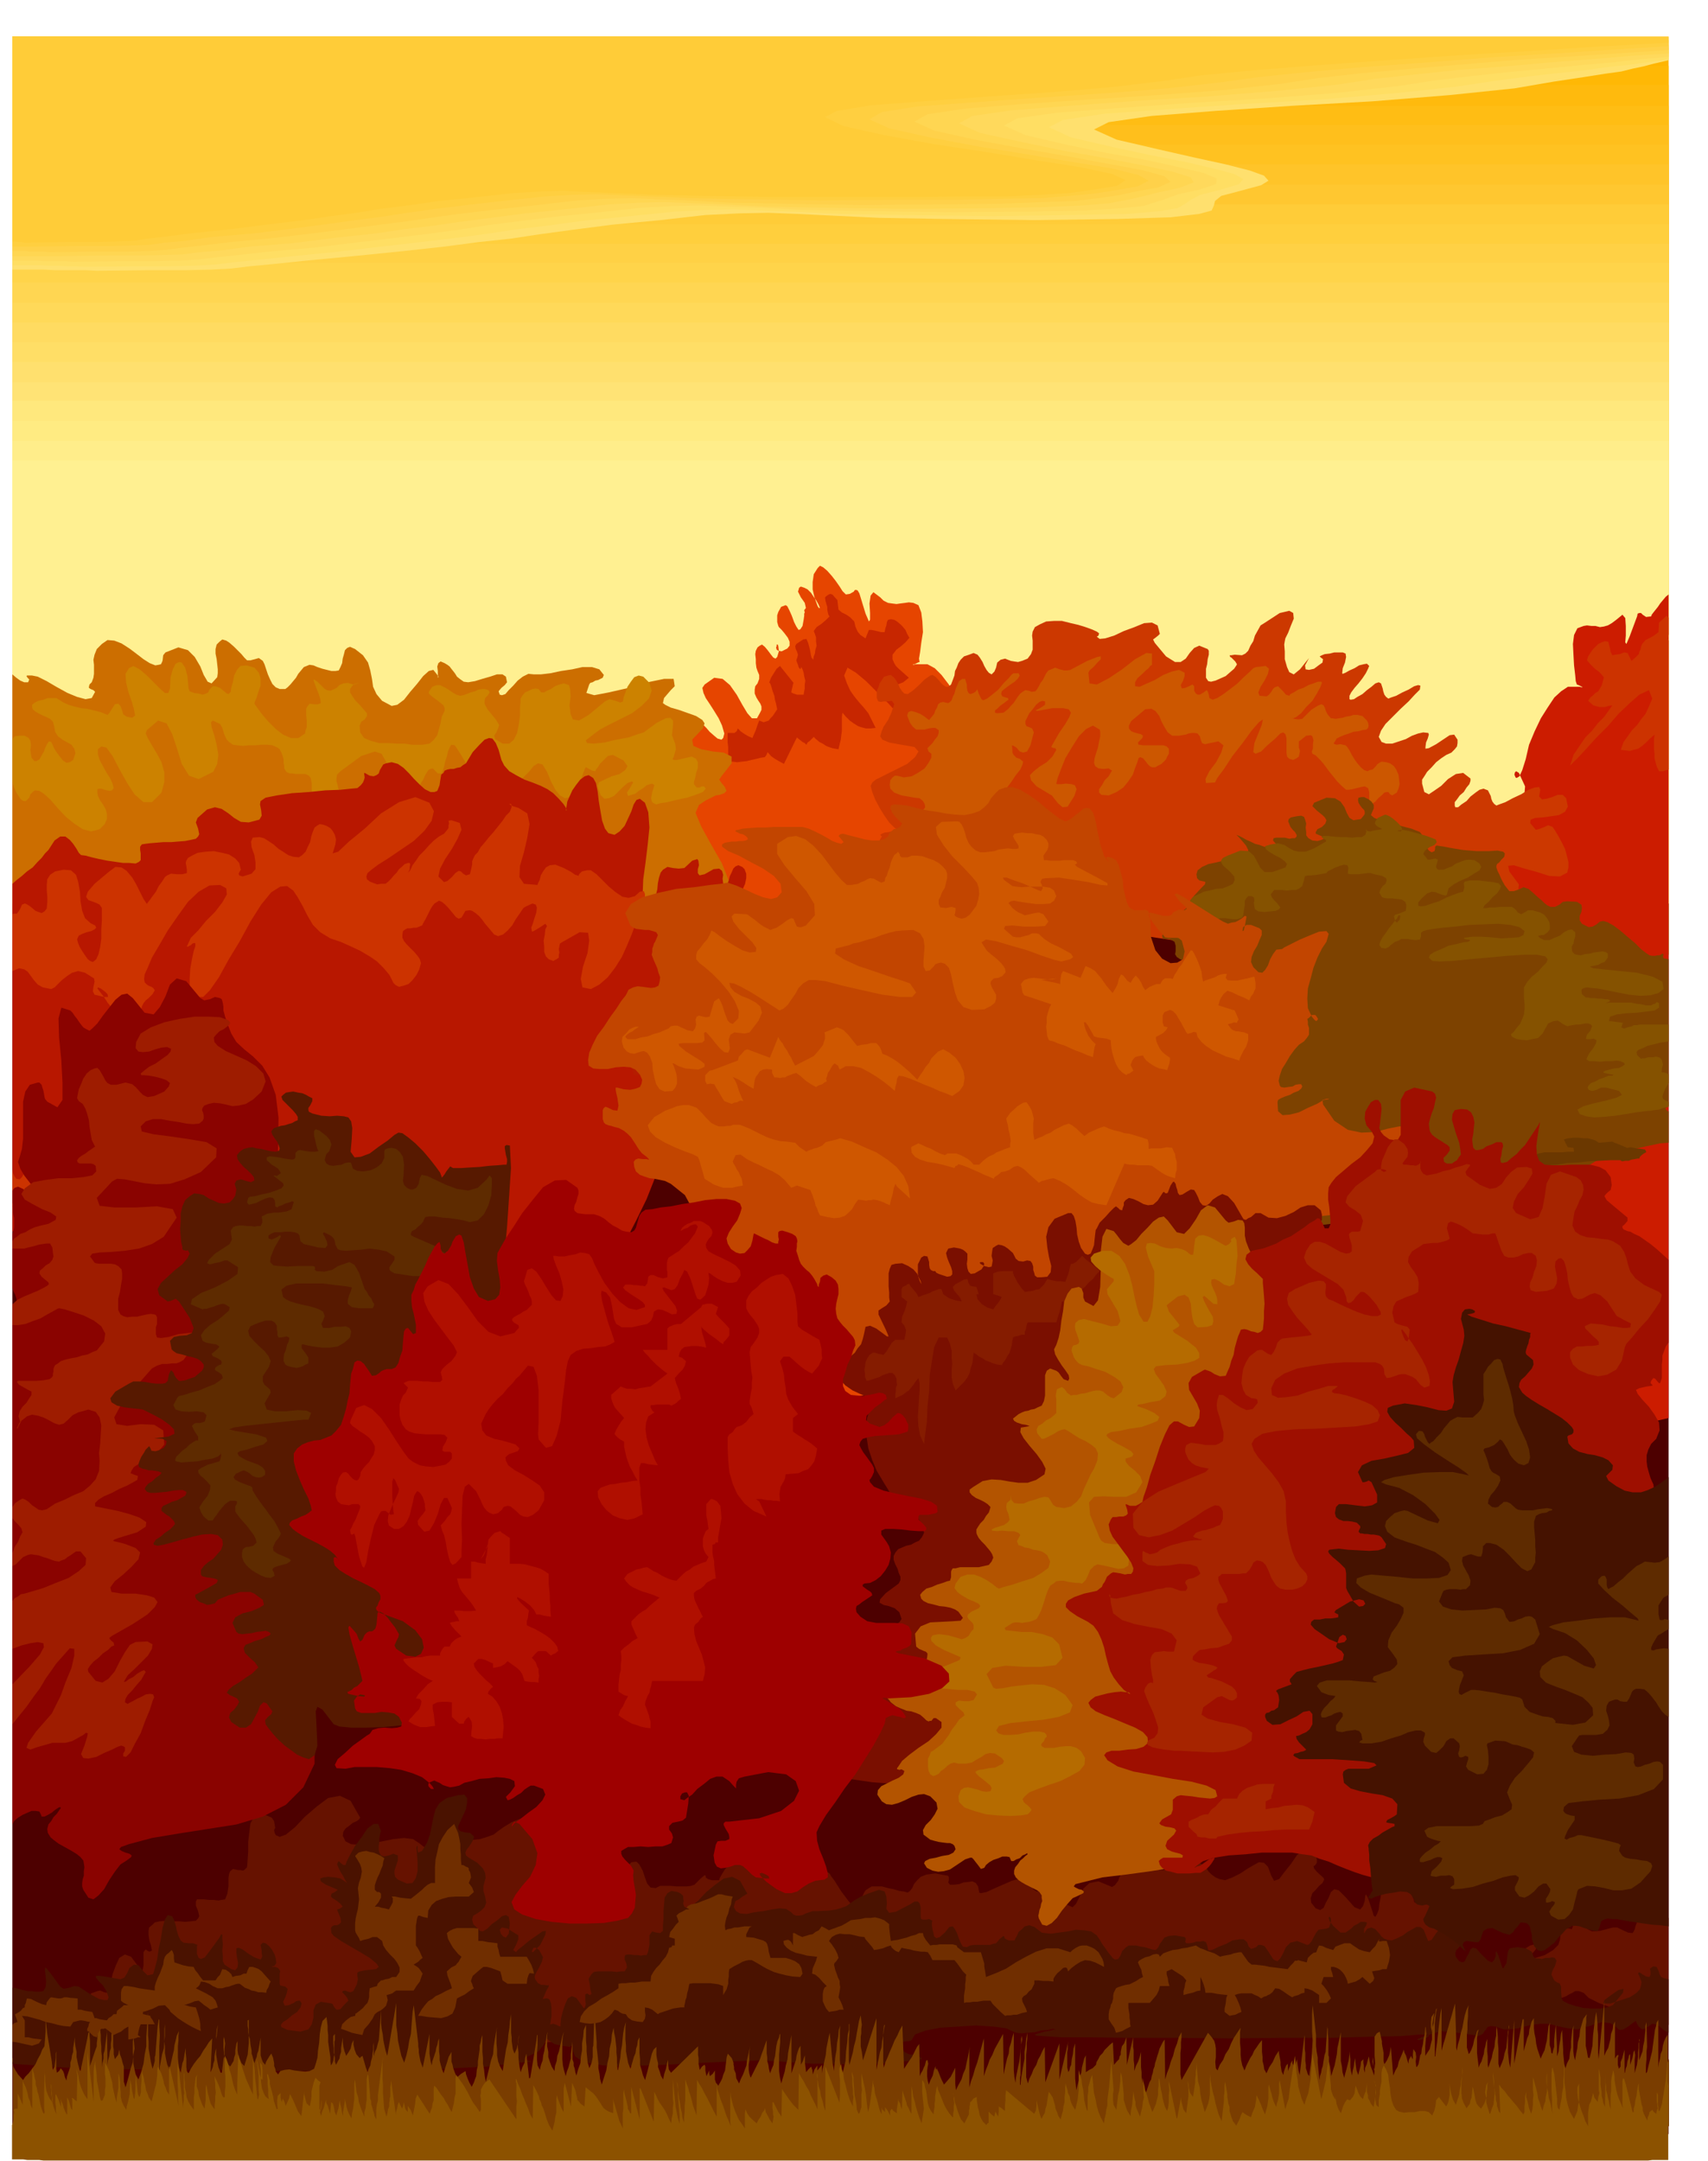 <svg xmlns="http://www.w3.org/2000/svg" fill-rule="evenodd" height="620.356" preserveAspectRatio="none" stroke-linecap="round" viewBox="0 0 3035 3839" width="490.455"><style>.pen1{stroke:none}.brush9{fill:#ffcc38}.brush13{fill:#ffd652}.brush17{fill:#ffe06e}.brush26{fill:#c30}.brush39{fill:#cf5700}.brush43{fill:#5e2b00}.brush48{fill:#4a1200}.brush51{fill:#702e00}.brush53{fill:#b00f00}</style><path class="pen1" style="fill:#ffb500" d="M22 82h2943v1614H22V82z"/><path class="pen1" style="fill:#ffb805" d="M22 117h2943v1579H22V117z"/><path class="pen1" style="fill:#ffba0d" d="M22 151h2943v1545H22V151z"/><path class="pen1" style="fill:#ffbd14" d="M22 188h2943v1508H22V188z"/><path class="pen1" style="fill:#ffbf1c" d="M22 222h2943v1474H22V222z"/><path class="pen1" style="fill:#ffc221" d="M22 257h2943v1439H22V257z"/><path class="pen1" style="fill:#ffc429" d="M22 292h2943v1404H22V292z"/><path class="pen1" style="fill:#ffc730" d="M22 328h2943v1368H22V328z"/><path class="pen1 brush9" d="M22 363h2943v1333H22V363z"/><path class="pen1" style="fill:#ffcf3d" d="M22 398h2943v1298H22V398z"/><path class="pen1" style="fill:#ffd145" d="M22 433h2943v1263H22V433z"/><path class="pen1" style="fill:#ffd44a" d="M22 467h2943v1229H22V467z"/><path class="pen1 brush13" d="M22 502h2943v1194H22V502z"/><path class="pen1" style="fill:#ffd959" d="M22 538h2943v1158H22V538z"/><path class="pen1" style="fill:#ffdb61" d="M22 573h2943v1123H22V573z"/><path class="pen1" style="fill:#ffde66" d="M22 608h2943v1088H22V608z"/><path class="pen1 brush17" d="M22 643h2943v1053H22V643z"/><path class="pen1" style="fill:#ffe375" d="M22 679h2943v1017H22V679z"/><path class="pen1" style="fill:#ffe87d" d="M22 712h2943v984H22V712z"/><path class="pen1" style="fill:#ffeb82" d="M22 748h2943v948H22V748z"/><path class="pen1" style="fill:#ffed8a" d="M22 783h2943v913H22V783z"/><path class="pen1" style="fill:#fff091" d="M22 818h2943v878H22V818z"/><path class="pen1" style="fill:#4d0000" d="M22 1605h2943v2186H22V1605z"/><path class="pen1" style="fill:#661200" d="m217 3591-20-2-16-5-12-8-8-8-5-10 1-9 5-8 11-4 5-1 7 3 5 1 5 1v-6l2-12 3-16 6-16 6-13 10-6 11 4 14 19 3 5 3 1 1-4 1-6v-23l2-3 2-2 4 3 3 1 4-2-1-5-1-5-2-6-1-5-1-7v-7l1-6 5-4 5-5 9-2 11-1 12 1h11l11 1 10-1 9-1 4-4 2-4-1-5-1-4-4-10v-7l2-4h12l9 1h8l9 1 6-1 6-1 2-5 2-5 1-7 1-6v-15l1-7 2-5 5-4 9 2h4l5 1 3-2 4-4 1-13 1-15v-17l2-17 2-16 6-11 8-6 15 3 9 4 4 6 1 6 1 6-2 4 1 5 2 4 7 3 11-4 16-13 18-19 21-18 20-15 21-4 19 9 17 30-2 3-4 3-7 3-6 5-7 5-4 6-1 7 5 10 10 5 15 1 19-2 21-4 20-4 19-2 16 2 12 8 6 5 6 3h6l8-2 7-4 8-3 9-3h10l27-2 20-2 13-4 11-4 9-7 10-7 13-8 20-8 27-9 13 5 4 12 1 16v14l6 9 16-2 33-17 11-7h8l4 4 3 8-1 9v15l1 4 5 2 8-1h7l6 3v3l1 8v10l3 10 2 7 6 3 7-4 11-11 11-12 9-1 5 5 6 11 4 12 4 11 6 7 9 1 8-4h18l11 1h19l7-1 6-2 11-11 6-5 2-1 1 2v2l4 3 7 2h13l1-4 4-7 5-8 7-8 8-7 11-2 13 3 16 13 8 3h15l18-2 21-2 20-3h20l16 3 13 9 3 5 6 8 5 8 7 11 6 8 6 8 5 6 5 4h5l4-3 2-4 3-4 1-6 3-6 3-5 6-4 5-3h18l11 3 10 2 10 3 8 1 7 2 4-3 4-5 3-7 5-6 7-7 10-4 16-2 22 4 2 2v6l-1 4 3 4h7l9-1 8-3 9-1 7-1 6 3 4 6 2 11 3 1 10-2 13-6 16-7 16-7 15-4h11l7 7 5 12 6 4 6-1 6-3 6-5 7-1 8 4 10 12 12 18 9 4 6-6 6-12 7-15 11-10 16-3 24 10 5-3 6-8 2-6 3-6 2-5 3-4 6-5 10-1 8-1 7-3 4-13v-9l-3-4-2 1-2 3 3 7 9 11 17 14 6 2h7l7-3 7-5 7-6 7-5 7-4 9-1h5l3 2v2l-1 3-6 7-1 8 1 2 2-4 1-3 3-3 4-2h11l5 3 5 5 5 7 5 5 7 5 7 3 10 2 13-5 14-7 12-8 12-7 9-5 9 1 7 7 6 16 5 9 9-3 9-12 12-15 11-16 12-10 10-3 11 12 2 9v6l-2 3-2 2-2 1 1 4 5 6 12 11 1 3-3 6-6 5-6 7-6 6-3 9 1 8 8 10 8 3 6-4 4-9 5-9 4-10 6-5 8 2 12 12 16 18 10 4 5-6 3-9 1-9 1-3 4 7 8 24 2 7 3 2 3-5 3-8 1-10 2-10 1-7 2-3 4-3 8-2 8-1 11 1 8 1 9 4 5 5 3 7 1 5 6 3h7l9 1 9-1 9-1h7l5 1 4 2 1 4-2 6-2 7-4 7-2 7-1 6 2 6 5 7 5 5 3 1 4 1 2 2 2 5v10l1 18 4 6 11 6 17 5 20 5 20 2h20l17-3 13-6 24-28 2-10-12 3-18 11-16 11-3 9h17l46-14 15-9 9-9 3-9 1-8-3-9-3-6-2-5 1-2h4l7 5 8 4 8 2 2-5-1-8-1-5 1-4 2-3 5-2 6-1 4 5 2 7 4 9 4 7 8 4 14-1 23-6h8l10 5 9 4 8 1 2-3 2-4 1-5 2-5 2-6 3-4 3-3h31l9 1 9 2v190l-21-6-23-6-23-7-21-7-20-7-16-6-12-6-6-3-9-9-8-3h-7l-5 3-6 3-5 3-5 2-3 1-8-6-4-7-3-7h-2l-17 12-10 6-8 2-4-1-6-5-6-4-8-4-12-2-8-1-8 2-9 3-8 3-9 3-9 3-9 1-9 2-11-1-11-2-13-3-12-2-14-3-12-1-13-1-10 1-12 1-11 3-11 2-9 3-11 2-9 2-9-1h-7l-18-7h-12l-7 2-4 5-4 5-3 5-5 4-8 1-8-2-11-2-14-2-14-2-16-2-14-1h-12l-8 2-37 12-11 6h5l13-2 10-5v-4l-20-2-47 4-70 2-97 3h-116l-125 1-126-1-115-1-96-1h-67l-39-2-18-2-2-3 9-2 14-4 15-3 11-2h3l-9-1-11 1-16 3-16 3-17 1-14 2-12-1-6-2-20-8-31-4-40-2-43 2-42 3-35 7-25 9-9 13h-2l-5 1-6 1-5 1-6 2-2 4 1 7 8 11 3 2 8 3 9 2 10 3 7 2 5 3-1 2-6 2-38 4-41 3-44 2-43 1-45-1-43-1-41-3-38-2-52-2-67 2-78 4-80 5-77 1-65-1-47-7-21-13-5-13-2-7-1-5 1-1-1-1v2l-2 1-4 2z"/><path class="pen1" style="fill:#cc1c00" d="m2711 1349 6-26 10-24 11-23 12-19 12-18 12-11 12-8h21l4 1 1-1h-1l-6-3-3-1-2-6-1-11-2-17-1-18-1-20 2-16 6-12 11-4 6-1 8 1h7l8 2 7-1 7-2 7-4 8-6 11-9 5 6 1 14v17l-1 12 2 3 6-14 13-35 1-5 3-1h3l3 3 6 4 9-1 1-3 3-4 4-5 4-5 4-6 5-6 5-6 5-4v1463l-61 14-54-32-48-72-42-102-37-125-32-139-28-145-24-142-4-63 8-62 16-62 19-57 17-54 12-45 3-36-11-24-5-3-2 2-1 4 2 5 2 1 5-3 5-11 6-19z"/><path class="pen1 brush26" d="m2965 1138-1-3h-1l1-3 1-5v-30l-4-3-2 2-11 10-1 17-8 6-7 4-8 4-6 7-2 5-1 5-2 4-1 4-6 6-7 6-7-14-6-1-8 3-8 1-5 1-3-6-1-6-2-7-1-5-6-1-6 2-6 3-5 5-5 5-4 6-4 6-2 7 6 7 8 8 8 6 8 9-2 8-2 7-3 5-3 5-5 3-4 4-5 4-4 6 9 8 11 3h10l6-2 7-1-7 10-8 11-11 11-10 13-12 12-11 16-10 15-6 19 12-12 16-17 18-20 21-21 19-22 20-19 17-15 17-8 6 15-6 14-6 13-8 10-7 10-9 9-7 10-8 11-5 14 8 1 8 1 7-2 8-2 7-5 7-6 7-7 8-7-1 8v17l1 9v8l2 8 2 7 4 8h7l10-3v-229z"/><path class="pen1" style="fill:#e64500" d="m1726 1309-9-26-9-24-11-23-11-20-13-17-12-12-13-7h-21l-4 1-1-1h3l6-3 3-1-1-6 2-12 2-16 3-19-1-19-2-16-5-13-9-4-8-1-7 1-8 1-7 1-8-1-7-1-8-4-6-6-12-9-5 6-2 14 1 17v12l-2 3-6-14-11-36-3-5-2-1h-3l-2 3-7 4-7 1-6-6-5-8-7-10-7-9-8-9-7-6-6-3-4 4-7 11-2 14v13l3 13 3 9 3 8 2 3h2l-3-7-4-7-5-7-4-6-6-6-6-3-6-2-3 2-2 7 5 10 7 10 2 9-3 4 1 4-1 2v4l-1 7-2 11-4 6-3 1-4-6-4-8-4-11-4-9-4-8-3-2-8 3-5 9-2 6v12l2 7 1 2 5 5 5 6 6 8 3 7v7l-4 5-10 5-6-1-3-2-1-4 1-2v-3h2l1 3 1 9-3 10-3 3-4-2-4-5-6-8-5-6-5-4-4 2-4 3-3 6-1 6 1 9v7l1 8 2 6 3 7v7l-3 8-4 5-1 6v7l3 7 3 5 4 6 2 5v6l-3 6-5 9h-9l-8-9-9-15-10-18-12-17-13-11-15-2-17 12-4 6 2 9 4 9 8 12 7 11 8 13 6 13 4 14-2 8-3 3-7-2-6-5-8-7-6-7-6-6-2-2-5-3h-11l-5 1h-10l-7 1-4 1v7l1 6-1 3-4-2-4-3-4-4h-2l-6 3-3 8-2 11-1 12-3 10-4 7-9 2-13-4-2 1v4l-1 3-1 1-12-6-5-1-2 2 2 6 2 5 4 7 3 5 2 5-4 4-6 3-6 3-2 7 1 7 4 10 4 10 2 9-3 6-5 2h-8l-7 2-7 5-2 13 3 21 12 35v5l-1 3-4 1-4 2-9 2-2 7-2 21-6 15-10 10-11 8-12 5-8 8-4 11 2 18 4 8 8 4 9-1h12l11-1 12 3 10 8 8 17 143 451 123 265 104 108 88-18 72-116 59-181 49-217 40-221 3-62-9-62-16-62-18-58-18-54-12-45-3-36 13-24 3-3 3 3v4l-1 5-3 1-4-3-5-11-4-19z"/><path class="pen1" style="fill:#c72600" d="m1311 1294 5 5 7 5 7 4 7 3 3-7 3-7 3-9 3-8 8 3 9-3 3-4 4-4 4-6 4-6-1-5-1-5-2-7-1-7-3-8-2-7-2-6-2-3 3-8 5-8 5-8 6-5 24 30-1 3-1 5-1 4-1 5 4 2 6 2h12l1-6 1-5v-7l1-7-2-8-1-6-2-6-2-4-2 4-3-4-1-4-2-5-1-3 2-6 1-4-1-3-1-3-2-4-1-5 2-4 6-4 6-4 6-1 3 7 3 11 1 5 1 6 1 4 3 4 1-6 2-5 1-7 2-7-1-8v-7l-2-6-2-5 5-7 9-6 8-7 6-6-2-3-1-4-1-5v-5l-3-10-1-6 1-2 4-3 4-2 4 1 9 10 2 17 6 5 8 4 6 4 8 8 2 9 4 9 5 6 9 6 6-15h5l9 2 8 2h6l1-6 2-6 1-6 2-4 5-1 6 1 5 3 6 5 4 4 5 6 3 7 4 7-7 8-8 7-8 6-7 9v8l3 7 3 5 5 5 8 7 10 9-5 4-5 4-5 2-5 2h-12l-6-2-5-1 5 10 8 11 10 11 12 13 11 12 12 15 9 16 8 18-14-12-16-16-19-20-19-21-21-21-19-19-18-15-15-9-6 14 5 14 6 13 7 10 9 11 8 9 8 10 6 12 7 14-9 1h-8l-8-2-6-2-8-5-7-5-7-7-6-7-1 7v25l-1 8-1 8-2 8-2 9-6-1-5-1-6-2-5-2-6-4-6-3-6-5-4-4-3 3-4 4-4 3-2 4-3-3-4-2-5-4-5-4-23 47-9-5-7-4-7-5-6-7-2 5-3 4-7 1-8 2-9 2-8 2-9 1-8 1-8-1h-6l-2-6v-20l-1-8v-17h12l4-3 2-5z"/><path class="pen1" style="fill:#cc3800" d="m1476 1560 2-5 3-1 5 1 6 3 5 2 6 3 5 1h6l2-4 7-8 9-13 11-13 9-15 8-12 5-10 2-3-3-3 3-2 5-2 8-1 7-2h6l2-2h-1l-6-5-8-8-9-13-8-13-8-15-5-13-3-11 3-6 6-5 16-8 20-10 20-10 14-12 6-10-7-8-23-4-22-4-12-5-4-6 2-7 4-10 8-12 6-13 5-15-4-6-9 1h-6l-5 1-4-1-1-1-2-5v-13l3-6 2-7 4-6 4-6 7-2 5-1 5 4 4 5 4 7 3 7 4 6 4 4 6 1 10-7 10-9 10-10 10-7 4-1 5 3 5 5 5 6 4 4 5 3h4l5-4 3-8 3-8 1-8 3-6 3-8 4-6 6-6 9-3 8-3 7 3 4 5 5 8 3 7 4 7 4 5 5 3 5-5 3-7 2-9 6-5 8-2 10 4 6 1 7 1 7-2 10-4 6-8 3-8v-16l-1-9 1-7 4-8 9-5 11-5 14-1h14l16 4 13 3 13 4 11 4 9 4 4 3-1 4-3 2 5 4 10-1 16-5 17-8 19-7 17-7 14-1 10 5 4 15-3 3-5 4-4 3 3 6 20 24 16 10h10l9-6 7-10 8-9 9-4 15 6 2 3v7l-2 8-1 9-2 8v16l4 6 5 1 8-2 9-4 9-4 8-7 7-6 4-6 1-2-3-5-3-3-4-4-2-1-1-3h3l6-1 13 1 6-3 5-5 4-9 5-8 3-10 5-9 5-9 8-5 26-17 17-4 7 4 1 10-5 12-5 13-5 10-1 5-1 6 1 12v14l4 14 4 9 8 4 11-9 16-20-7 13 1 7 6 1 9-2 8-6 7-5 1-6-4-3-2-2 4-2 5-2 9-1 8-2h15l5 2 1 6-2 10-4 10-1 9 1 1 5-2 7-4 9-4 8-5 8-2 6-1 4 4-2 5-4 8-6 9-7 9-7 8-6 8-3 6v6l2 1 6-1 6-4 9-5 8-7 8-6 7-6 6-2 4 2 3 9 1 5 2 6 3 4 4 3 5-2 9-3 11-6 11-5 10-6 7-2 4 1-1 7-9 9-11 12-14 13-14 14-13 13-8 12-4 11 5 9 8 3h11l12-4 12-4 11-6 11-4 9-2 9 1 1 3-2 7-3 7-1 8v3l6-1 13-7 24-16 8-1 6 9v6l-1 6-4 5-6 6-9 4-9 6-9 7-8 9-8 8-5 8-4 6v7l4 15 8 4 9-6 13-9 12-12 14-9 13-2 13 10v4l-2 6-5 6-5 8-7 6-5 7-4 5v6l1 3h5l6-5 9-6 7-8 9-7 7-5 7-2 8 3 5 10 1 5 2 5 3 4 4 3 5-2 11-4 13-7 15-7 13-8 11-4 8-1 2 5-2 12 5 5 8-1 10-3 10-4h9l6 6 3 15-5 9-11 6-14 2-14 2-14 1-8 3-1 6 10 12 5-1 8-3 9-4 8 3 4 6 6 10 6 11 6 12 3 11 3 12v10l-2 9-13 7-19-1-22-7-22-6-19-6-10 1 2 10 17 23-1 9-7 18-14 23-16 26-18 24-17 22-14 16-7 9-5 5 3 5 5 4 4 4-3 2-12 1-26-1-43-1-63-9-128-18-170-27-189-29-187-31-161-28-113-22-41-13z"/><path class="pen1" style="fill:#cc5700" d="m1560 1542 22-9 14-13 6-18 3-17-1-18v-14l2-9 9-1 11 1 9-2 6-4 3-4-1-6-3-5-6-5-9-1-23-4-13-5-7-7-1-7 1-8 4-5 4-3h4l12 3 14-2 11-6 12-8 7-10 5-9v-7l-5-4-2-6 9-9 4-6 5-6 2-6v-5l-6-4h-5l-7 1-7 2h-15l-6-5-5-7-5-13 2-6 5-2 8 2 8 3 8 5 5 4 3 2 5-6 4-5 2-6 3-5 2-6 4-3 5-1 9 2 3-2 3-3 2-6 3-6 2-8 3-7 3-7 6-4h5l3 10v5l1 6 2 4 3 2 6-2 3-2 2-2 1-2v-1l1 2 2 6 5 10 3 2 7-3 9-7 11-9 9-11 9-9 6-7 3-2h9l2 4-3 5-6 6-9 6-8 6-6 5-1 5 2 4 6 2 4 1 1 3-3 2-5 4-7 5-5 5-4 3v4l4 1 11-1 4-3 5-4 4-5 5-5 4-6 4-6 4-5 4-3 5-3 6 1 5 2 7-1 3-4 3-5 3-6 4-5 3-6 3-6 4-5 5-2 7-3 8 3 4 1 4 1h5l6-1 30-16 18-7 6-1v5l-6 6-7 8-7 6-2 4 2 19 13 2 21-11 24-16 23-18 20-11 10 1v20l-3 2-3 4-5 4-5 5-10 9-4 7v7l8 1 11-5 16-7 15-9 15-6 13-3 10 5v6l-3 9-4 7 2 6 6-1 7-3 6-3 3 3v8l3 5 3 2h4l7-4 5-4 2 2 2 6 1 6 6 3 8-3 11-7 12-9 13-10 11-11 10-9 7-7 5-2 17-2 6 5-2 9-6 12-7 11-4 10 2 6 13 1 4-3 4-5 3-5 3-3 6-2 8 8 6 7 6 2 2-3 6-3 8-5 9-3 9-5 9-3 8-3h6l1 2-3 8-6 11-8 13-11 11-9 11-9 7-5 2-4-1 6 2 7 1 7-1 16-16 11-7 7-3 4 2 2 4 2 6 3 6 6 7h3l5 1 6-1 7-1 6-2 7-1 6-2h7l9 2 8 8 2 4 1 5-1 4-3 3-7 1-7 2-9 1-8 3-9 3-7 3-6 3-2 4-3 4 1 2h1l3 1 7-1 9 2 3 3 4 6 4 8 5 8 5 7 6 7 6 5 6 2 4-2 5-1 3-3 3-3 2-3 4-3 4-2 8 1 7 2 7 5 4 6 4 9 1 8 1 9-2 8-3 7-8 5-4-2-3-4h-3l-4 1-5 5-6 5-5 6-6 4-4 1-3-2 2-7v-13l-2-7-6-3-6 1-8 2-8 2-7 1h-4l-8-7-8-8-8-10-8-10-8-11-7-8-7-7-6-3-1-4 2-5v-8l1-7-2-7-3-2-8 1-10 8-3 2v11l2 6-1 5-1 5-4 3-6 3-7-2-4-4-1-7v-26l-2-7-4-3-5 2-10 10-13 11-11 11-10 4-4-3 2-16 13-32 2-10-7 5-13 15-16 22-18 23-15 23-12 16-4 8-16 1-1-7 7-14 12-16 9-17 4-13-9-7-24 5-5-2-2-5-2-7-4-5-5-1h-5l-6 1-5 2-6 1-6 1h-12l-8-6-5-8-6-11-4-10-7-9-7-4-11 1-13 11-12 10-4 8v5l4 5 5 2 7 2 5 1 4 3-1 4-4 4-4 4 1 4h2l6 1h36l6 2 4 4v9l-3 5-2 5-4 4-4 4-6 3-5 3h-6l-4-2-4-4-2-3-6-7-5-2-3 2-2 7-4 10-4 12-8 12-9 11-12 8-14 6-13-1-4-4v-6l5-7 5-9 7-7 4-7 2-3-6-4-9 1-9-1-6-4-2-6 1-8 3-10 3-9 2-11 2-9v-8l-1-4-12-7-12 6-13 13-12 19-12 20-8 20-6 16-2 9 1 1h8l8-1 10 1 6 2 3 7-4 12-12 19-9 1-8-7-4-5-4-5-3-4-2-1-25-15-10-11-2-9 7-7 10-8 13-8 10-10 7-12-2-3h-3l-4-2 2-4 12-21 11-16 7-12 3-8-4-6-10-2h-19l-27 5-3-1 8-4 9-6v-6l-5-1-5 2-6 5-6 8-6 7-4 8-3 6v5l2 4 5 2 5 2 3 7-6 23-6 11-7 2-6-2-6-7-5-3-3-1 1 9v4l2 4 2 2 3 3 6 2 6 5-1 5-4 9-8 10-8 12-9 12-6 15-3 13 3 14 1 1h5l5-2 7-1 5-1 5 1 2 3v7l-11 28-14 24-15 16-15 10-14-1-10-9-6-23 1-35-1-5h-3l-6 1-5 3-8 3-7 3-7 2h-10l-4 6-5 8-5 12-5 12-4 12-3 10-2 9-11 11-16 6-21 3h-21l-19-4-12-4-4-4 11-3z"/><path class="pen1" style="fill:#cc6e00" d="m22 1198 7 6 7 5 7 3h7l2-5-3-3-2-3 1-1h9l10 2 16 8 17 10 20 11 17 7 15 4 11-2 6-11-3-3-5-2-3-2v-2l1-4 4-4 3-8 1-7v-16l-1-9 2-9 4-10 9-9 10-7 12 1 13 5 14 9 12 9 13 10 11 7 10 4 6-1 4-1 2-4 1-3 1-9 4-5 23-9 17 5 12 12 10 17 6 15 7 12 7 3 10-11 1-7v-7l-1-9-1-9-2-10v-8l2-8 5-5 5-4 7 2 6 4 8 7 6 6 7 7 5 6 5 5h6l8-2 7-2 7 5 3 6 3 9 3 9 4 9 4 8 6 6 7 3h10l4-3 5-5 5-6 5-6 4-7 5-6 5-6 5-2 5-2 7 1 7 3 9 3 8 2 8 2h7l6-1 3-6 3-7 1-8 2-7 2-8 4-4 5-2 9 4 14 11 9 13 4 14 3 15 2 14 6 13 10 12 17 9 10-2 12-9 11-14 12-14 11-14 10-9 8-2 8 10v4l1-1-1-5v-6l-1-8 2-6 4-3 7 3 5 3 4 3 3 4 4 5 3 4 3 5 5 4 7 5 8 1 12-2 13-4 14-4 12-4h10l6 4 2 10-4 5-6 5-5 6 2 6 4 1 6-2 6-7 8-8 8-9 9-7 10-5 10 1h12l17-2 19-4 20-3 18-4h17l13 4 8 10-2 5-8 4-5 1-5 3-4 1-2 3-5 15 14 4 26-5 35-8 34-10 29-6h17l2 13-7 7-6 7-6 7-2 9 4 3 10 5 14 4 17 6 14 5 11 7 4 6-3 9-19 20 2 11 14 6 21 4 19 2 14 7v12l-18 23-4 6 5 7 5 6 3 7-4 4-8 3-7 1-8 4-10 5-12 8-6 14 10 24 17 31 20 35 13 33 2 31-18 23-42 14-76 6-102 11-122 11-131 12-131 10-121 9-102 4-72 1-51-1-41 5-32 8-26 11-22 10-19 9-18 7-18 3-24-2-20-5-18-7-16-9-16-12-14-13-13-15-11-15v-475z"/><path class="pen1" style="fill:#cc8200" d="M1233 1393v-4l2-6 2-10 3-9v-10l-3-6-8-4-13 3-13 3h-6l-2-2 2-3 2-7 2-7-1-9-3-8-3-8 1-9 1-10v-7l-5-5-8 1-16 8-23 17-10 3-17 6-22 4-21 5-19 2-12-1-2-5 13-10 12-9 17-9 20-10 20-10 17-13 13-13 5-14-4-14-11-11-8-2-8 3-6 8-6 9-4 11-3 8-1 7-5 2-8-3-11-3-8 4-29 24-17 10-11-2-4-9-2-16 2-16-1-13-2-7-9-3-8 2-8 3-7 5-7 3-5 3h-5l-2-2-3-4-5-1-6 1-6 3-7 3-5 6-3 5v6l-1 10v14l-2 15-3 16-6 12-8 7h-12l-13-8-2-6 4-6 3-7 2-6-3-5-3-5-5-6-4-5-5-6-3-5-3-6v-3l1-7 5-5 3-5-2-4-6-2h-5l-7 1-6 3-8 2-7 3-6 2-5 1-7-2-7-4-7-5-7-4-8-4h-6l-8 3-6 9v3l3 3 5 4 7 5 5 4 6 5 2 5v5l-5 10-2 11-3 11-3 11-6 8-8 7-13 2h-17l-14-2h-14l-16-1h-15l-15-4-12-5-7-10-1-12 3-7 6-4 4-6v-5l-6-7-6-7-8-8-5-7-5-8v-6l5-7 11-4h-1l-3 1-4 1-2 1-10-3-8 1-7 3-5 5-6 3-5 2-6-1-5-3-12-12-6-4-1 1 2 6 3 8 4 10 3 9 1 8-5 2h-7l-8-1-4 5-2 4v12l1 8v13l-2 5-1 6-12 8h-13l-14-6-13-10-14-14-11-13-8-11-5-7 1-4 3-7 3-10 4-11v-13l-3-10-8-9-14-4-11 1-6 7-5 10-2 11-3 10-1 8-4 4-3-1-12-10-8-3h-5l-3 3-3 3-2 5-4 2-6 2-7-2-8-1-8-3-2-5-2-22-4-15-6-9-5-1-6 3-5 10-4 14-1 20-3 8h-6l-9-8-11-11-13-13-12-10-11-6-8 4-6 10 1 15 4 17 6 17 4 14 2 11-5 4-10-2-6-4-2-7-3-8-4-4-6 1-5 8-5 8-3 3-12-5-12-3-12-3-11-1-12-3-10-3-9-4-8-5-5-3H85l-8 3-9 2-6 3-5 4v4l1 4 5 4 5 3 8 4 7 3 6 3 5 5 2 7 2 11 5 8 8 6 9 5 7 4 5 7 2 8-4 12-6 4-6 1-6-4-5-6-6-8-5-8-3-7-2-4-4-1-3 4-3 6-3 8-4 7-4 7-5 3h-4l-5-6-1-6-1-8 1-8-1-8-3-5-7-4H33l-7 1-4 5v77l3 9 4 9 4 6 4 6 5 3h4l3-3 3-3 2-6 4-4 4-3 8 1 8 5 12 11 12 14 15 16 15 12 15 10 15 4 15-4 9-9 4-9v-9l-2-8-5-9-5-7-4-8-1-6v-6l3-1h4l6 2 4 1 5 1 4-1 3-4-2-8-4-9-7-11-6-11-6-11-3-10v-9l6-5 9 2 11 15 12 23 14 25 13 20 16 14h15l17-17 5-19v-17l-5-18-8-15-9-15-7-12-4-9 2-6 20-17 15 5 10 19 9 27 8 26 13 21 17 6 26-13 7-14 2-16-3-18-4-16-5-15-1-9 3-3 13 6 4 7 3 10 2 5 3 6 4 4 7 5 8 1 10 1 10-1h12l10-1h11l9 1 9 4 4 3 3 6 2 5 2 7v6l1 6v4l3 5 2 2 5 2h5l6 1h17l6 3 3 4 2 10v12l2 12 3 9 8 4 13-3 21-12 2-4v-4l-2-6-1-5-2-7v-6l1-6 6-6 37-27 24-8 12 4 8 14 5 17 8 17 13 12 25 4 4-3 4-3 3-6 4-6 3-7 3-5 3-5 4-2 4-1 5 5 4 4h7l2-5 2-7 2-9 3-9 2-9 3-7 3-5 6 1 3 4 7 11 9 15 12 16 10 13 11 8 8 1 6-10v-14l1-8v-6l2-1 1 2 5 6 7 9 11 13 10 6 11-1 9-8 9-9 8-10 8-5 8 2 8 13 7 17 8 15 8 10 9 5 8-2 9-9 9-16 9-25 2-3 6 3 5 3 6 1 1-3 4-5 3-5 5-5 9-9 9-2 19 10 7 10-4 7-10 7-14 4-13 6-10 5-2 7 5 15 7 7 8-1 9-4 8-8 8-8 8-7 8-3 2 2-5 9-6 9 2 6 6-2 7-2 6-5 8-5 6-5 6-2 4-1 4 3-1 2-1 4-2 6-1 6-1 5 1 5 2 3 6 3 7-2 13-2 16-4 19-4 15-5 13-5 5-6-3-4h-4l-4 2h-5l-5-6z"/><path class="pen1" style="fill:#b81700" d="m1298 1598 6-4 1 1-3 2-5 6-8 5-7 6-6 5-2 3h-1 3l5-1 7-1 6-3 7-3 5-5 5-4 3-8 3-8 3-10 4-9 2-10v-8l-3-8-4-4-7-3-5 2-4 4-3 7-3 6-2 8-2 5-2 5-5-1-1-4-1-8 1-7-2-7-5-4-10 1-16 9-9 2-3-4v-7l2-7-1-8-2-3-9 3-14 13-10 1-10-1-10-2-8 5-4 5-3 9-2 10-1 11-2 8-2 9-4 6-3 4-11-4-4-16 1-25 4-29 4-33 3-30-2-27-6-17-9-7-6 2-5 8-4 12-6 13-6 13-9 10-9 6-11-3-6-8-5-14-3-17-3-18-2-17-3-15-5-9-8-5-7 2-8 6-7 9-7 10-5 11-4 9-1 7-1 5v4l1-1-2-5-4-6-8-9-10-10-10-7-12-6-15-6-14-5-15-8-12-7-9-10-5-10-5-18-5-12-6-8-6-1-8 3-9 9-12 13-12 20-5 3-5 4-6 1-6 2h-6l-5 1-5 2-2 4-4 3-1 6-1 6-1 7-2 5-2 5-5 2h-7l-10-5-9-8-10-10-9-10-10-10-10-7-11-3-10 2-5 2-3 5-3 5-2 6-4 3-5 2-7-1-9-5-1 1 1 7-1 4-2 5-4 5-6 5-11 1-19 2-27 1-29 3-30 2-27 4-20 4-9 6-1 6 2 10 1 10-4 7-19 5-14-1-12-7-10-8-12-8-12-3-14 4-17 15-3 8 4 11 1 5 1 5-2 4-4 4-9 2-10 2-13 1-12 1h-14l-12 1-12 1-8 1-6 1-3 4v6l1 6v12l-3 3-6 3-11-1h-11l-14-2-14-2-15-3-13-3-11-3-8-1-4-4-4-7-6-9-6-7-8-6h-9l-10 7-11 17-6 6-6 8-8 8-8 9-10 7-9 8-9 7-8 7v618l4-2 5-3 73-17 109 13 134 34 150 46 151 49 145 45 125 31 98 11 21-9 18-19 14-28 12-31 9-34 9-31 7-27 9-18 16-31 18-37 17-43 18-45 15-47 14-45 10-40 7-34v-15l-1-14-2-15-1-14-3-15-1-15-1-15 1-12 3-17 6-23 9-26 12-25 11-25 12-22 11-17 12-8z"/><path class="pen1" style="fill:#b51c00" d="m1255 1760-13 17-13 18-12 19-12 20-12 19-11 19-11 19-9 19h-9l-9 1-9-1-9-1-3-13 1-11 3-11 7-9 6-10 8-10 7-10 7-10-14-5-9 8-6-1-8-1-9-1-7-1 3-10 6-10 6-9 8-7 7-8 9-5 9-4h12l11-25 9-4 11-4 5-3 5-2 5-2h6l6-9 9-8 9-7 6-4 5 1 4 1 2 5 2 7 3 6 5 3-2 2-2 6-2 6-2 7-3 5-2 6-2 2h-2z"/><path class="pen1 brush26" d="m1135 1634-7 11-6 16-8 19-9 20-12 19-13 17-15 13-15 8-15-3-3-15 4-22 8-24 3-22-2-14-15-1-30 17-5 3-1 5-1 5 1 6-1 4v5l-4 3-6 3-8-3-5-5-3-8v-9l-1-11 2-10 1-10 3-6-3-4-9 6-5 3-5 3-4 2-1-1-1-6 3-8 3-10 3-9 1-9-2-5-6-2-11 5-5 3-6 9-7 10-7 12-8 9-8 7-9 3-7-3-5-6-5-6-6-7-5-7-6-7-6-5-6-4-4-1-8 1-4 7-3 5-5 2-5-3-4-5-5-6-5-6-6-6-5-4-5-2-3 2-5 3-4 5-3 5-3 6-3 6-3 6-3 5-3 6-5 2-5 2h-5l-5 1h-6l-4 2-4 3-1 6v6l3 6 5 6 7 7 6 6 6 7 4 6 2 7-3 11-5 10-7 9-7 7-9 3-8 2-6-3-4-4-7-14-10-12-12-12-13-9-17-10-17-8-18-8-18-6-18-11-13-13-10-17-8-16-9-16-8-12-11-8-12 1-16 10-18 22-19 30-19 35-20 33-17 31-16 23-12 12h-13l-7-6-4-12v-15l1-17 3-17 3-14 3-9v-5l-1-1-4 1-3 3-4 2-2 1-1-1 2-4 5-11 13-13 14-17 16-16 13-17 8-14-1-11-11-6-19 1-19 11-19 18-18 25-18 26-15 26-13 22-8 19-5 11-1 8 1 6 4 4 3 2 5 2 3 2 3 4-4 7-7 7-5 4-4 5-3 6-1 7-1 6 3 7 2 6 4 6 1 4v5l-2 3-5 4-10-2-10-6-11-10-10-12-12-14-9-11-7-11-4-5-7-9 1-2 5 2 8 6 4 4 1 5h-7l-17-4-3-6 1-8 2-9-1-6-16-10-12-3-11 3-9 6-9 7-7 7-6 6-6 3-15-3-9-5-7-8-5-7-6-8-6-4-9-2-12 5v-101l3-1h5l3-4 3-5 3-7 5-2 3 1 5 3 5 4 6 5 5 2 6 2 5-3 4-5 1-11v-10l-1-12v-9l1-10 5-8 9-6 15-3 13 1 9 8 4 13 3 17 1 17 3 17 5 13 10 9 8 4 2 4-3 3-6 3-8 2-8 3-6 3-2 4-1 3 2 7 3 7 5 8 4 6 5 7 4 3 5 2 6-5 4-9 3-13 2-15v-17l1-15v-22l-4-6-6-3-8-3-6-2-4-6 3-9 12-14 25-21 12-9 11 1 9 6 10 12 7 12 7 14 6 12 6 9 1-2 4-5 5-7 6-8 5-10 6-8 5-8 4-3 7-3 10 1h10l4-1 4-1v-6l-1-7-1-5 1-4 3-5 7-4 10-5 14-2 15-1 15 3 12 3 11 7 7 8 3 12-2 3-2 4 1 3 6 2 16-5 7-8v-12l-2-13-5-14-1-10 3-7 12-1 8 2 8 5 9 6 9 8 8 5 9 6 9 3 10 1 6-4 6-6 4-9 4-8 2-10 3-9 3-7 4-3 5-3 6 1 6 2 7 4 4 5 4 7 2 8-1 9-5 16 10-3 19-18 28-23 29-27 32-20 29-9 25 10 8 15-4 17-13 18-19 18-22 15-22 15-19 12-12 9-7 6-2 6 1 5 5 4 5 2 8 3 7-1h8l5-4 5-5 5-6 5-5 4-6 6-5 4-4 6-2h3l1 3-1 4v5l-2 3-1 3v-1l4-4 4-9 6-8 6-9 9-9 8-9 9-9 9-7 9-5 5-6 3-4v-5l1-3-1-5 5-1 15 5 3 12-7 16-10 18-12 18-9 17-3 14 10 10 6-2 8-7 6-7 6-4 4 1 4 4 5 3 7-2 2-8 2-9v-6l2-5 3-6 5-5 5-9 7-8 8-10 8-9 8-10 8-10 6-9 7-7 3-8v-4l-1-2h-3l2 2 4 2 10 3 16 10 4 19-4 24-6 26-7 24-1 20 8 12 24 2 1-3 3-6 2-8 4-7 5-7 7-4 10-1 15 6 13 7 7 5 4 1 2 1 1-3 2-2 3-3 9-2h7l10 7 10 10 12 12 12 10 12 8 11 2 11-3 9-8 7-1 2 5v8l-3 9-2 11-4 10-2 8zM22 2077l1 7 3 6 3 4 6 1 4-4 4-7 3-8 6-8 4-9 7-5 8-2 11 3 9 8 6 15-1 16-4 18-11 15-14 11-21 5-24-2v-64z"/><path class="pen1" style="fill:#7d4200" d="M2965 1974h-2l-4-5 6-4v-261l-5-1h-3l-2-3 1-5-2-1-5 3h-4l-4 1h-5l-5-1-6-4-9-7-11-11-12-10-14-12-12-9-11-6-7-2-6 1-6 5-7 4-7 1-12-6-4-6v-8l3-7 1-7-1-6-8-5-17-1-8 1-6 5-8 4h-8l-6-3-5-4-5-5-5-4-11-10-7-6-9-3-8 4-9 3h-8l-4-5-4-5-4-7-3-6-3-7-3-6-2-6v-3l1-3 4-3 4-5 5-5 1-6-3-3-10-2-16 1h-21l-12-1-12-1-12-2-12-2-10-2-7-1-6-1-2 1-1 2v3l-1 4-5 2-5-3-3-4-3-6-1-5-3-7-2-6-4-5-5-2-10-4-12-3-15-4-15-3-14-5-10-4-6-5 2-5 3-7v-6l-4-6-5-4-8-4h-5l-5 1-1 4 1 5 3 5 3 4 4 4 1 3v4l-2 3-5 6-13 2-7-4-5-9-4-10-7-10-10-6-15-1-22 9-3 6 8 8 5 4 5 4 4 4 3 5-2 6-6 6-8 4-3 5v3l7 3 5 2 2 4-4 2-7 2-9-1-7-4-4-5v-6l-1-8 1-7-2-7-2-5-5-2-8 1-10 2-4 3-1 4 2 5 2 5 4 5 4 4 3 5v3l-3 3h-5l-5 1-8-2h-15l-5 1-1 4 6 7 2 3 1 3-2 2h-6l-9-2-8-2-8-3-8-2-8-4-7-3-7-4-6-3-5-2 2 2 4 4 6 7 5 6 4 8-1 5-5 6-11 2-13 3-14 3-13 3-14 3-11 5-8 6-2 7 1 7 4 4 4 1 5 1 2 1-1 4-7 7-13 14v2l7 3h2l1 2-1 2-4 3-9 3-10 7-11 9-10 11-10 10-7 10-4 8 1 5 3 1h6l5 1 7 4 2 7v10l-1 5 3 5 6 4 10 4 38 23 30 49 23 64 20 75 17 76 19 72 22 61 29 43 13 5 22 1 26-3 29-5 29-8 28-6 23-5 17-2 29-4 35-5 40-8 42-7 40-9 40-9 35-9 29-8 10-5 11-4 11-6 11-5 10-6 12-5 10-5 12-3 6-3 9-2 11-3 14-2 13-3 14-3 14-3 15-1v-56z"/><path class="pen1" style="fill:#6b3800" d="M2880 2061h-19l-19 1-19 1-18 2-20 1-18 3-19 1-16 3-8-7-5-8 7-6 9-3 9-2h31l11-1h11l-1-7-10-1-4-7-3-7 8-2 9-1h9l9 1h7l8 2 6 2 6 4 24-2 4 2 8 3 7 3 7 3 7-1 10 2 9 1 6 1 2 3v2l-4 2-4 3-3 3-1 3h-3l-5 1-6 1-5 2h-6l-5 1-3-1v-1z"/><path class="pen1" style="fill:#855200" d="m2934 1973-12 1-15 2-18 3-19 3-20 2-17 1-15-2-11-4-4-8 11-6 18-5 22-5 18-5 10-5-5-7-23-6h-9l-8 4-8 2-6-2-2-4 2-4 4-4 8-3 7-4 9-3 7-3h7l2-2-7-1-10-2-1-2 4-2 7-2 8-2 9-1 6-3 4-3-1-3-7-3-6-1-8 1h-11l-11 1-11-1h-8l-5-3 1-3 4-8 7-9 5-9 1-5-5-3-6 1h-6l-2-1 2-7 6-7 3-8-2-3-5-2h-4l-6 1-5 1h-6l-6 1-6 1-4 1-8-4-4-3-5-3-8 1-9 4-5 9-5 9-8 8-11 2-9 2-10-1-7-1-7-3-3-2-1-4 4-3 6-8 6-7 4-9 3-8 1-10v-9l-1-10v-19l6-10 8-9 11-9 8-9 7-7 2-6-4-5-15-3h-23l-30 2-33 3-34 3-30 3-23 1-13-1-6-6 2-5 8-5 12-5 13-6 14-3 12-3 9-1 3-2v-1l-2-1h-3l-4-1-2-1 1-1 6-1 9-1h15l17 1 19 2 17-1 14-1 8-4 2-7-9-7-16-4-22-2-24 1-27 1-25 3-22 2-16 2-12 2-7 2-4 3v7l-2 5-8 1-8-1-6-1h-11l-5 3-6 2-4 3-4 3-3 3-6 3-7-1-4-5 1-5 4-8 6-8 6-9 6-7 5-7 3-3 3-6h3v3l-1 5-3 3-2 2-3-3-2-8 2-3 7-2 7-3 5-2 1-10-2-6-6-4-8-1-9-1h-8l-7-1-3-1-5-8 2-6 4-6 5-4 2-6-1-4-7-4-14-3-6-2h-6l-8 1-8 1h-14l-5-1v-1l1-10-2-4-6-1-7 2-8 3-8 4-6 3-2 3-17 3-10 1h-6l-3 1h-2l-1 3-1 5-3 10-5 4-6 3h-8l-8 1-9-1h-14l-3 4-3 4 2 5 4 5 5 5 3 4 3 4-2 3-6 3-20 2-11-1-6-4-1-4-1-7 1-5-1-5-4-2h-6l-3 3-3 5v7l-1 6-1 7-1 6-2 4-9 3h-7l-7-1-7-1h-8l-8 3-9 8-10 14-3 1-4 2-5 2-4 2-7 3 2 4h4l8-1 9-2 11-2 10-3 10-1 9-2 8 1h3v2l-4 3-4 4-5 3-4 4-3 2 1 3 4-1h7l8-1h9l7-1 8 1 5 2 2 5-4 6-10 7-13 5-15 4h-17l-14-2-12-7-5-11-5-4-10-5-14-7-13-6-14-8-10-7-4-6 5-2 21-10 13-8 6-7 3-6 1-7 2-6 5-6 13-6 6-3 10-2 12-3 12-1 10-4 8-4 3-7-1-6-5-6-5-5-6-5-4-4-3-5v-4l3-4 8-4 23-9 15 1 9 8 6 11 5 10 8 8h14l23-8 3-6-4-5-8-6-10-5-10-6-6-5-1-5 10-3 13-2 11 3 8 5 9 5 9 2h12l15-6 21-12v-3l-4-2-4-3 1-1 3-1h8l9 1 12 1h11l11 1 9-1h8l6-4 2-6-1-4 1 1 1 2 6 1 3-1 5-1 6-1 6-1v-1l-2-1-4-2-3-2-3-4 1-4 4-6 11-5 3-1 7 3 6 4 7 6 5 5 4 6v3l-2 3-6-1 2-1 7-1 11 2 32 9 16 6 2 5-4 5-9 4-8 6-3 6 8 10h3l6-1 4-1 5 2-1 4-2 7v3l2 3 3 1h8l7-3 8-3 7-5 8-3 8-3 8-1 9 1 9 6 3 6-3 6-10 6-11 7-14 6-11 6-9 7-2 7-1 4-2 2-4-1-4-1-10-4-7-1-8 3-9 8-7 8v6l5 1 8-1 11-4 13-4 12-6 12-5 11-4 8-2 2-8-1-7 2-3 9-2h15l26 3 10 2 4 5-2 6-5 7-8 7-7 8-7 6-3 6 1-1h5l7-1h9l8-1h21l4 2 4 4 3 4 6 3 4-2 5-3 3-2h8l7 2 7 2 7 4 5 6 4 7 1 6v7l-4 5-7 5h-4l-4 1-2 1 3 3 8 4h9l9-4 10-4 7-6 8-4 6-1 6 5v8l-2 6-1 6-3 5v5l1 5 4 4 4 1 7 1 7-2 9-1 7-2 8-1 7-1 6 1 4 3v7l-3 4-3 4-6 2-5 3-15 3 6 3 19 2 29 3 30 3 28 7 17 9 2 13-9 7-14 4-18 1-20-2-21-4-19-4-16-3-11-1-8-1-5 1-4 2-1 3 1 6 7 6h4l5 1h6l7 1h6l6 1h5l4 2-1 2-7 3h-6 6l7-1h38l10 2 8 1 9 2h9l3-2 4-1 3-3 4 2v8l-8 5-15 2-17 2-19 1-16 2-12 4-2 8h3l8 1 8 1 6 1-1 2-1 3-1 3 5 2 6-2 8-2 3-2h6l5-1h51v30l-14 2-12 3-12 3-8 4-8 3-3 4 1 5 7 7 2-1h5l6-2h8l6-1 7 2 3 4 2 8-2 7v4l-1 2 2 1h3l8 3v16l-6 10-4 10-1 4 1 4 3 2 6 3h1v9l-9 2-8 3-9 1-5 1z"/><path class="pen1" style="fill:#c24500" d="m2331 1806-7-15-1-17 1-18 5-18 5-19 7-18 8-16 8-12 4-14-4-5-13 1-15 6-19 8-16 8-12 6-4 3-10 1-6 8-5 9-4 11-5 8-5 5-7-1-9-9-4-9 1-9 4-10 6-10 4-10 4-9v-8l-4-4-15-6h-8l-6 4-1 5v2l2-1 2-8 3-17-3-1-6 5-5 3-6 3-7 1-6 2-9-4-15-9-19-12-19-12-18-11-11-6-4 2 8 11 4 4 7 6 3 4-4 3-11-1-6 3-4 2-1 3-3 2-4 1h-8l-12-3-12-3-3 3 1 5 6 9 6 8 7 9 6 6 3 4 6 1h18l6 5 5 19-3 14-10 6-12 1-15-8-12-15-8-24-1-32-2-9-2-5-5-2-5 1h-13l-6-2-5-4-4-9-3-12-3-14-1-13-4-15-3-11-5-9-7-4-8-2-2 1v2l3 4 1 2 2 2-1-1-3-3-6-8-3-9-4-12-2-11-3-13-2-12-3-12-3-9-6-7-6-1-6 2-5 5-7 5-7 6-6 4-6 2-9-4-11-8-14-11-14-12-17-12-15-9-15-5-12 1-11 4-7 7-7 8-5 9-7 7-9 7-12 4-14 3-18-1-16-2-16-3-14-2-15-3-12-3-11-3-9-1-14-1-6 2-1 5 3 7 5 7 6 6 5 5 2 2-4 6-6 3-5 1-3 3-4 3-3 7-7 5-9 2h-13l-13-2-15-4-12-3-11-3-5 1-3 3 5 6 4 5-4 3-8-2-8-3-10-6-9-5-12-6-11-5-11-3h-51l-14 1h-15l-14 1-12 1-8 2-5 1v2l2 1 6 3 5 1 5 3 3 3 1 3-4 2-5 1h-6l-6 1h-8l-6 1-6 1-5 3v4l11 8 19 8 22 12 21 11 19 13 12 14 2 15-8 9-11 3-14-3-15-6-17-8-16-7-15-5-12 2-19 2-28 4-32 3-32 7-29 8-20 12-10 16 9 22 4 3 6 3 8 1 8 1h7l7 2 6 2 3 5-2 5-3 7-2 3-1 4-2 5v6l-1 5 3 8 3 7 4 9 2 8 3 8-1 8-2 7-6 3-7 1-8-1-7-1-9-1-8 2-8 4-5 10-8 10-9 14-11 15-11 17-12 16-8 16-6 14-2 13 1 10 8 5 11 1h15l14-3 14-1 12 1 9 4 8 9 4 9-1 7-3 6-8 3-9 2-12-1-11-3h-3v4l1 6 2 8 1 7 1 7-1 5-1 4-8-1-8-4-5-2-3 2-2 4v16l2 6 3 3 5 2 5 1 6 2 8 2 9 5 6 5 6 6 4 6 4 6 3 5 4 6 5 6 8 6 4 4v1l-5-1h-6l-8-1-5 2-3 4 1 9 3 8 7 6 8 3 9 3 9 1 10 2 9 2 10 5 25 20 14 26 5 27 1 29-1 27 3 27 11 22 22 19 404 183 258 68 146-20 71-76 28-106 22-104 51-74 116-13 8 2 10 5 12 6 13 6 12 5 13 3h11l12-3 12-14 13-19 11-25 12-26 7-28 5-24-1-22-4-15-12-9-16 1-20 4-23 6-24 1-24-5-24-16-20-29-1-8 7-2h5l-2 1-8 1-12 7-16 7-16 8-16 4-13 1-8-7-1-16 1-4 5-3 7-3 9-3 7-4 8-3 5-4 2-4-2-4h-4l-6 1-5 3-8 1-7 1-6-1-2-3-2-8 2-9 4-12 7-11 7-12 8-11 8-9 9-6 5-6 4-6v-12l-2-6v-5l-1-5 3-2 5-5h6l2 2 3 5-1 2-2 2-3-2-5-6z"/><path class="pen1 brush39" d="m1135 1824 1-1-2 2-5 3-5 4-6 3-5 4-2 3 4 4h14l10-3 12-2 10-4 11-3 9-4 7-3 4-4 6-1h6l6 3 5 2 6 3 5 1 5 1 4-5 2-7-1-9 2-5 4-2 7 2 6 1 6-1 2-7 3-10 3-10 7-5h2l3 6 3 7 3 10 3 8 3 8 4 4 5 2 10-10 1-13-7-17-11-17-15-18-15-15-14-12-8-6-6-7v-7l2-7 6-7 6-8 6-7 4-7 2-5 1-3 6 3 9 7 13 9 13 8 14 8 13 4 11-1 1-7-7-10-12-12-12-12-10-13-3-9 5-5 21 1 3 1 5 4 6 4 6 5 5 4 6 4 6 3 6 3 5-2 6-2 6-4 6-4 5-4 5-3 4-2 4 1 2 5 3 7 1 2 4 1h4l8-3 16-18-1-20-14-23-19-22-20-24-13-20v-18l19-12 15-2 16 6 14 11 15 16 12 16 12 16 11 13 10 9h8l6-1 6-1 5-3 6-2 5-3 5-2 7 1 7 4 6 3 6-2 1-6 3-5 2-7 3-7 2-9 3-7 3-6 4-3 3-3 3 5v2l3 3h11l7-3h9l10 1 11 4 9 3 9 5 7 6 6 7 2 6v8l-2 8-2 9-5 8-3 8-3 6v7l3 6 10 1 10-2 7 2v4l-1 6-1 2 2 3 4 2 7 2 7-2 7-5 6-8 6-8 3-10 2-11-1-11-3-9-10-12-15-16-19-19-15-19-12-19-2-14 10-9 28-1 4 1 4 5 3 6 3 9 2 8 4 9 5 7 8 7 8 3h8l8-1 9-1 8-3 8-1 8-1 8 1h7l4-1v-4l-2-4-6-9-2-5 3-4 6-1 7-1 9 1h8l8 2 7 1 6 3 6 6 3 6v6l-2 6-7 10 1 8h4l7 1h17l8-1h16l5 2 2 3-2 2-2 1 4 4 36 19 18 10v4l-12-1-22-5-25-4-27-4-23 1-7 1-2 3-1 3 2 4 2 7-3 5-6-2-11-5-16-7-15-5-13-5h-7l2 4 15 11 6 1 11 1 12-1h26l12 2 7 5 4 10-4 8-7 5-12 1h-13l-15-2-13-2-11-2-6 1-4 3 7 9 5 4 6 4 5 2 6 3 9-2 9-2 7-1 8 3 9 13-6 8-17 1h-20l-21-2-13 1-2 5 16 14 6 1h7l7-2 8-2 6-3h7l5 1 5 5 6 5 11 7 13 6 13 7 9 5 4 6-5 4-16 4-13-3-21-7-27-10-28-8-27-8-18-3-8 5 9 14 3 3 6 5 5 4 7 6 5 5 4 5 3 5 1 6-6 7-7 3-8 1-5 5-1 4 2 6 4 7 4 7v7l-2 7-7 6-12 6-22 1-15-5-10-12-5-14-4-17-3-15-4-12-7-7-7-2-5 1-5 2-3 4-7 7-7 1-4-8v-10l1-13 1-13-2-13-6-10-12-6-20 1-11 1-12 3-13 4-13 5-15 4-12 4-11 2-7 3-24 6-1 9 15 10 26 12 30 10 29 10 22 7 11 4 11 16-7 8h-22l-31-4-36-8-35-8-30-8-17-2h-13l-10 6-8 8-6 11-7 10-6 9-8 7-7 3-6-4-11-7-17-11-16-10-18-10-13-6-8-1 2 8 7 8 12 7 13 5 13 7 8 7 3 11-6 14-16 21-9 2-9-1-9-1-7 4-3 8 1 9 1 8-3 7-7-1-7-6-8-9-7-9-7-8-4-4-3 2 1 13-4 4-10 1h-24l-8 1 1 4 12 10 27 17 6 5v5l-4 2-7 3-12-1-11-1-12-4-9-5h-2l2 4 2 6 3 9 1 8v9l-3 7-5 6-14 1-9-4-6-9-3-11-3-14-1-13-4-11-5-7-6-3-5 1-6 2-6 2-7-1-6-3-6-7-3-11 1-8 8-8 4-5 6-3 5-2h6zm459 284 23 21-3-22-8-18-13-16-16-13-20-13-21-9-22-10-21-6-6 2-8 2-8 2-4 1-6 6-9 4-5 1-5 2-6 2-3 2-6-4-6-4-4-4-1-1-3-3-15-2-12-1-12-3-9-3-11-5-10-5-12-6-12-5-6-2h-11l-5 2h-6l-5 1h-10l-7-3-6-3-5-5-5-5-6-7-5-5-5-5-5-2-9-3h-10l-11 2-10 4-11 4-10 6-9 5-5 6-7 9 4 11 10 10 17 10 17 8 17 7 14 5 10 5 3 7 3 11 3 10 3 11 8 5 8 5 8 3 9 3h16l8-2 11-2-1-6-1-6-3-6-2-5-4-6-3-6-3-5-1-3 5-11 9-1 11 8 12 6 11 5 12 6 11 5 12 7 10 9 11 13 10-4 24 8 2 5 2 5 2 6 2 6 1 5 3 6 2 6 3 6 13 3 12 2 10-1 9-3 7-6 6-6 5-9 6-8 8 1 6 1 4-1h5l4-1 7 1 9 3 13 6 2-9 3-10 2-11 3-8 3 5z"/><path class="pen1 brush39" d="m1878 1738-28 3 6 1 10 2 10 2 8 2v-6l1-6 1-6 3-5 31 12 9-21 9 4 8 5 5 6 6 7 4 6 5 7 5 6 6 7 5-8 4-8 2-9 4-8 4 2 4 5 3 4 6 4 4-7 5-6 5 5 5 8 3 7 4 6 8-6 7-3 5-2h7l2-4 2-3 4-3h10l4 1 3-7 4-6 4-7 5-6 4-7 4-6 4-6 4-6 3 1 3 5 3 6 4 9 3 8 3 9 1 9 2 9 3-2 6-2 6-2 6-2 5-3 6-2 5-1h5l-2 7 3 4 7 1h10l9-2 10-2 7-2 5-1 1 5 1 6v10l-2 4-2 5-4 5-3 7-10-5-10-4-10-5-9-3-7 6-4 6-3 6-2 8 29 9 7 16-2 3-1 3-5-1-5 2-5 1-1 1 3 4 3 4 3 2 5 2h4l5 1 6 1 7 3v11l-2 6-2 6-4 6-3 6-3 6-2 6-12-4-11-3-13-6-11-5-12-8-8-7-7-9-2-8-5-1-4 2-5 1-1 1-3-3-2-4-4-7-3-6-5-8-4-7-6-6-5-2-10 4-3 6v12l2 7 3 1 4 1-3 5-5 5-7 4-6 3v3l1 5 2 5 3 6 3 5 5 5 5 4 6 4v4l-1 6-2 6-2 6-8-2-6-1-7-3-5-3-6-4-5-4-4-5-2-4-7 1-4 1-3 1-2 2-3 4-3 8 5 10-3 2-4 3-4 1-1 2-8-5-6-6-5-9-3-8-3-10-2-9-1-9v-6l-8-3-8-1-8-1-6-2-10-18-5-7h-3l1 6 2 7 5 11 6 8 7 7-2 5-1 6-1 6-1 6-11-4-9-4-11-4-9-4-11-5-10-3-9-4-8-2-3-7-1-8-1-9 1-8v-9l2-8 3-9 3-6-48-16-3-5-1-5-1-6-1-4 6-7 9-3 8-1 9 1 8 1 8 1h8l8-2zm-612 163 45-17 2-7 5-5 5-6 5-2 40 15 15-37 3 6 5 6 3 6 5 7 3 6 4 6 3 7 4 7 33-17 8-9 8-10 2-6 2-6v-6l-1-5 22-9 6 2 6 3 4 4 5 5 7 9 8 10 8-2 9-1 8-2h9l4 4 3 4 2 5 2 6 8 3 9 5 8 5 9 7 7 6 7 6 7 7 7 7 5-8 5-7 5-8 6-7 4-8 6-6 6-6 9-4 11 6 11 9 8 11 6 13 2 12-2 13-7 10-13 9-12-5-11-4-13-6-13-5-14-6-12-5-12-4-8-1-3 5-1 8-2 7-1 7-9-8-10-8-13-9-13-8-15-8-14-3h-13l-11 6-3-7-6-4-4 4-5 9-3 4-1 5-2 5 1 5-4 2-4 3-6 2-5 3-9-5-9-6-9-8-8-6-7 2-5 2-5 2-3 2h-5l-4 1-5-1h-5l-4-8v-6l-10-1-6 1-6 3-3 5-4 5-2 6-1 7-1 8-9-5-9-6-10-6-9-4 2 3 3 5 3 7 2 7 3 8 3 7 3 6-6-1-5 3-6 1-4 2-13-5-5-8-4-7-5-8-4-7-7-1-6 1-3-6v-10l3-3 5-5 5-1zm381 137 6 2 9 5 8 4 9 3 5-3h15l8 3 6 3 7 4 5 4 5 6h10l6-6 6-5 6-4 7-3 6-4 8-3 7-3 9-3v-6l1-5-1-7-1-6-2-8-1-7-2-7-1-5 7-10 9-8 4-4 5-3 5-3 6-1 5 7 4 7 2 7 2 8-1 8v18l2 12 6-3 8-3 7-4 8-3 7-5 8-4 8-4 9-3 6 3 8 6 7 7 7 6 8-6 9-4 9-4 9-3 9 4 9 3 9 2 9 3 9 1 10 3 10 3 12 4 1 3 1 5v9l5-1h17l10-2 10 1 2 5 3 6 1 7 2 7v14l-2 7-1 8-7-2-6-2-6-3-5-3-10-7-7-5-6-1h-19l-7-1h-7l-6-1-4-1-32 74-14-2-12-3-12-7-10-7-11-9-11-8-12-7-12-5-6 1-7 2-8 2-5 3-9-8-9-8-5-5-5-4-5-3-5-2-7 2-7 5-8 3-7 1-3 3-4 3-5 3-1 3-9-4-8-3-8-4-7-3-9-4-7-3-8-3-7-2-3 3h-2l-2 4-10-3-11-3-14-3-13-2-13-4-9-5-6-7-1-9 1-2 12-6 15 7z"/><path class="pen1" style="fill:#8a0300" d="m225 3305-11 7-10 13-10 15-9 16-10 11-9 7-9-3-9-14-2-6v-6l1-7 2-6v-8l1-7-1-7-1-5-5-6-6-5-8-5-7-4-9-5-9-5-8-6-6-5-5-8-1-7 2-8 5-6 4-7 6-6 4-6 3-4-1-2-3 1-6 4-6 5-7 4-6 3h-5l-1-3-3-6-6-1h-8l-7 3-9 4-8 5-7 6-3 6v-906l3-6 4-6v-6l1-5-1-6-2-6-3-6-2-6v-96l2-6 1-6v-16l-2-10v-9l-1-9v-21l4-5 6-2 9 4 6 5 6 9 7 7 9 3 2-5-2-8-8-11-8-11-10-13-7-12-4-12 3-9 4-14 2-18v-66l4-18 8-12 14-4h3l4 4 1 4 2 6 1 5 1 6 1 4 4 5 18 10 9-13v-31l-2-39-4-41-1-34 5-19 16 5 4 4 4 6 4 5 4 6 3 4 4 5 5 3 6 3 5-4 9-9 10-14 11-14 11-14 11-9 10-2 10 8 21 26 16 3 11-13 10-19 8-21 12-11 17 5 25 30 7 4 10-2 9-4 9 2 3 2 1 3 1 4 1 6v7l3 11 4 12 7 18 9 15 14 13 16 13 16 16 13 21 11 31 5 41-1 57-2 77 9 101 14 115 17 124 14 121 9 114 1 97-10 74-13 53-4 46 2 38 8 33 8 27 8 25 4 22v23l-20 42-31 31-41 21-47 14-51 8-51 8-48 8-41 11-14 5-3 4 4 3 7 3 7 2 4 3-1 3-8 6z"/><path class="pen1" style="fill:#9e1c00" d="m215 3101-6 2-10 5-14 6-14 7-14 3-9-1-4-7 6-15 5-16 1-6-3-1-5 4-9 5-11 6-12 3H93l-14 4-14 4-11 4-7-3 3-9 14-20 28-32 6-12 10-20 9-25 10-24 5-22v-12l-8-1-16 18-8 9-9 13-10 14-10 17-12 16-12 17-13 16-12 15v-71l30-31 19-22 7-13-1-7-10-2-13 2-16 4-16 6v-85l4-5 6-3 5-4 6-1 14-4 20-6 22-9 23-9 18-12 12-11 1-12-10-12h-8l-10 7-5 3-5 4-6 2-4 2-7-1-6-2-8-3-7-2-8-3-7-1-7-1-5 1-9 4-7 7-6 6-6 3v-23l4-11 6-9 4-10 4-7-2-7-5-6-6-6-5-6v-20l5-7 9-6 4-2 5 2 6 4 6 6 6 4 6 4 6 1 8-2 15-10 17-7 16-8 17-7 12-10 10-11 6-15 1-18-1-14 2-16 1-17 1-16-3-14-7-10-13-4-18 5-10 5-8 8-8 7-8 2-9-3-9-5-10-5-9-3-11-2-9 3-10 8-7 14-1-1 2-4 2-5 2-2-3-10 2-9 5-8 7-7 5-8 4-6v-6l-6-3-16-9-4-5 2-2h33l12-1 11-2 4-3 2-3v-4l1-3v-5l1-3 2-4 5-3 5-4 9-3 9-2 11-2 9-3 10-2 8-4 8-3 13-16 2-14-7-13-13-10-18-9-18-6-16-5-10-2-3 1-7 4-11 6-12 7-14 5-13 5-13 2H22v-37l9-8 12-6 12-5 12-5 10-5 7-4 3-3-1-3-12-10-4-6 1-5 5-4 5-5 7-4 5-6 2-6-1-7-1-9-4-7h-7l-13 2-10 3-9 2-7 2H22v-13l3-5 5-3 6-5 9-3 8-5 9-4 11-3 13-3 13-7 1-6-10-7-15-6-17-9-14-8-6-10 6-10 15-11 22-4 23-3h24l20-2 16-3 7-7-1-10-4-3-4-1h-20l-4-2-1-4 3-4 5-4 7-4 5-4 6-4 4-3 2-1-6-12-2-12-2-12-1-11-3-11-3-9-5-9-7-5-3-5 1-6 2-10 4-9 4-10 6-9 7-6 7-3 5-1 4 4 3 5 4 7 3 6 4 5 6 3h10l16-4 12 3 7 6 7 8 5 5 8 4 12-2 18-8 8-9 2-6-6-5-8-3-11-3-11-2-10-1h-5l-1-3 6-5 9-7 12-6 11-8 10-7 5-6 1-5-7-3-10 1-11 3-11 4-11 1-8-1-5-6 1-11 8-15 18-11 24-9 27-6 27-4h25l20 1 14 5 4 4-1 4-5 4-5 4-8 4-6 6-4 5 1 8 6 7 14 9 18 8 20 9 16 10 13 13 4 14-7 18-15 14-13 8-13 3-11 1-12-3-10-2-11-1-9 2-8 3-3 4-1 4 2 5 1 5v5l-2 4-6 5-11 1-12-1-15-3-14-2-16-3h-14l-13 4-9 9 2 9 21 5 31 4 34 5 29 5 18 11-1 16-27 26-29 13-26 8-24 1-21-2-20-4-16-3-13-1-9 5-27 29 5 14 26 3h39l37-2 28 5 7 15-23 34-21 13-23 8-26 4-23 2-21 1-13 2-4 5 8 11 2 1 6 1h21l7 1 6 3 6 6 1 7v10l-2 11-2 13-3 11v20l4 8 5 3 7 2 9-1h9l8-2 9-2 7-1 6 1 3 1 2 4v12l-2 6v12l2 6 7 1 14-2 17-5 17-2 12-1 5 7-5 15-20 27-7 4-6 2h-8l-8 1h-9l-9 3-9 5-8 9-44 50-15 28 4 12 19 3 24-3 24 1 16 10 2 25-4 5-6 6-9 6-8 7-10 5-9 6-8 5-4 6-2 5 7 3 6 2-1 7-7 4-11 6-14 6-13 7-14 6-10 6-6 6v6l5 1 15 3 20 4 22 6 17 6 12 8-1 8-15 10-20 6-13 4-8 3-2 2 2 1 9 2 11 3 18 7 8 8-3 12-12 13-15 14-15 12-8 11 2 8 18 3h25l20 3 13 4 6 8-5 9-13 13-26 17-37 21-5 4 3 4 5 4 1 5-5 2-6 6-9 6-8 8-9 7-6 7-4 6 1 5 13 16 12 3 11-7 11-13 9-18 9-16 9-13 10-5 21-1 9 5-1 8-7 12-12 12-12 12-12 11-6 10-1 2 4-1 5-4 8-4 7-6 7-4 5-2 3 3-3 5-5 9-8 9-8 10-8 8-4 7-1 6 5 3 3-2 6-3 7-4 9-4 7-4 8-1 5 1 2 5-3 7-5 16-8 19-8 22-10 18-8 16-8 8-5-1v-5l3-5v-6l-3-2-4-1z"/><path class="pen1" style="fill:#571900" d="m906 2035-6-1-3 2v4l1 6 1 6 2 7v5l-1 5h-5l-11 1-15 1-17 2-18 1-15 1h-14l-5-3-7 9-3 5-3 4-2 2v-1l-3-8-8-11-11-14-11-13-14-14-12-10-11-8-7-1-7 4-12 10-16 11-16 12-16 6-11 1-7-10 2-22 1-20-2-12-5-7-8-2-12-1-13 1-15-1-16-4-6-3-1-3v-4l3-4 4-8v-5l-6-3-5-3-7-3-7-1-9-2-7 1-6 1-5 4-3 3 2 6 5 5 7 7 6 6 6 7 3 5v6l-5 2-5 3-7 2-6 2-7 1-6 2-6 2-3 3-2 3 2 6 4 6 5 7 2 5 2 6-1 4-6 2-9-1-9-2-8-2-8-1-8-2-7 1-8 2-7 5-5 6 1 7 4 6 7 8 7 6 7 7 4 5 1 6-6 3-8-2-10-3-8 2-3 6 3 10-1 5-1 6-4 6-6 6-10 2-9-1-9-4-9-4-9-6-8-2-9-1-8 5-8 7-5 11-3 13v14l-1 13 1 13 1 11 2 8v4l2 2h2l2 1 4-1 3 6-4 8-9 11-13 10-13 12-12 11-6 11 3 11 15 11 5-1 5-2 4-2 6 5 19 29 7 18-3 9-9 4-13 1-10 2-7 7 3 15 3 3 6 4 9 2 10 3 9 2 9 3 6 4 5 6v5l-3 6-6 5-7 6-9 3-8 3-7 1h-4l-5-5-3-5-2-5-2-2-2-2-2 3-2 5-2 11-4 4-6 1h-10l-9-1-11-2-11-1h-10l-8 4-24 14-9 12 2 7 10 6 13 3 16 2 11 1 6 1 6 3 12 6 15 8 14 10 8 8 1 8-11 5-25 3 15 1 7 4-1 6-4 6-8 4-7 2-7-1-2-5-2-3-2 2-4 4-4 7-4 6-3 7-2 6 1 5 2 1 4 2 5 1 6 2h6l7 1 5 1 5 2-1 2-3 3-6 4-6 6-8 5-4 5-2 4 4 5 6 2h9l10-1 11-1 10-2 10-1h8l6 3v3l-2 4-7 4-7 4-10 3-8 4-7 3-3 4v5l9 7 5 3 5 5 3 3 2 5-3 4-6 6-9 6-8 7-8 5-4 6v3l7 2 11-2 15-4 17-5 19-5 17-4 16-1 12 2 8 8 1 9-3 9-7 8-7 8-9 6-8 7-5 7v8l2 3 8 2 8 1 9 2 3 2-2 5-12 7-22 12-4 2v4l2 4 6 5 6 2 7 3 7-1 7-2 5-6 9-4 10-4 11-3 10-3h18l7 3 15 11 2 9-8 5-14 6-16 4-13 7-5 10 7 16 4 3 7 1 8-1 9-1 8-2 9-1 7-1 6 2 3 3-2 3-7 3-8 4-11 3-9 4-8 3-3 6 2 8 9 9 9 8 6 9-4 4-7 7-11 7-11 8-12 7-8 7-3 5 5 4 13 6 4 6-3 6-6 8-7 6-2 8 4 8 15 10h11l9-6 6-11 6-11 4-11 6-6 6 2 10 14-2 5-6 5-5 6 1 7 5 7 8 10 9 10 12 11 11 8 11 8 11 5 10 3 10-7 5-17-1-22-1-21-1-18 3-8 9 5 20 26 10 4 21 2h27l31-1 30-3 28-3 21-3 11-2 6-1 5 5 2 6 3 4 3-2 4-9 6-22 9-37 8-57 14-116 18-155 20-173 17-172 14-148 7-105-2-40z"/><path class="pen1 brush43" d="m865 2095-16 15-17 5-20-3-19-7-19-9-15-7-10-2-3 6-2 10-4 7-6 3h-5l-6-3-5-5-2-8 1-8 1-20-2-14-6-9-6-5-8-2-7 1-5 2-1 3v12l-5 10-9 7-11 5-13 2-10-1-8-4-2-7-2-4h-4l-6 1-6 3-8 1-7 1-7-1-5-3-3-6 1-5 2-6 5-5 2-6 2-6-3-8-6-7-13-10-6-2-3 3v8l2 8 2 9 2 7 2 4-7 1h-7l-7-1-6-1-6-1-4 1-4 4v8l-2 3-4 1-7-1-7-1-9-2-8-1-9-1-5 2v5l9 8 5 3 6 4 3 4 2 4-7 5-5-1h-1l2 2 5 4 10 8 1 4-4 5-10 4-12 4-14 3-11 3-9 1-3 2-2 8 3 4 5-1 8-2 8-4 9-4 7-2 6 1 3 4 1 6v5l4 2 2-2 6-2 6-3 7-2 5-2 3 1-1 4-3 9-4 2-5 2-7 1-6 1h-8l-7 1-6 1-4 2-6 3 1 6v5l-3 6h-5l-6 1-7-1h-6l-8-1h-6l-6 1-5 2-4 6 1 8 1 8-4 8-26 17-11 11-3 6 5 2 8-2 10-2 8-3h5l19 12-1 12-17 12-23 12-25 10-16 11-2 9 21 9 2-1h5l6-2 7-2 5-2 6-2 5-1 4 1 8 5-1 6-9 8-11 9-14 9-10 9-6 9 3 10 6 3 9 2 9 1 6 4-3 4-6 5-5 4 2 4 9 4 6 4 1 3-1 4-4 1-3 2-3 2-1 2v3l7 4 5 4 2 6-6 5-9 6-13 5-14 6-15 4-12 4-9 2-3 3-7 13 4 8 10 3 14 1 14-1 12 2 5 5-3 11-5 2-5 1h-6l-3 1-4 4 5 10 6 9v7h-4l-5 3-6 4-6 6-7 5-6 6-5 5-2 6 2 2 9 2 13-1 15-1 15-3 13-2 10-4 4-4v-3l1 5-1 6-2 5-21 6-12 6-5 4 1 5 3 4 6 5 6 6 6 7-1 8-4 10-8 10-5 8-2 3 2 5 2 5 4 6 8 7h8l3-5 4-5 4-6 5-6 5-6 5-4 5-3h9l3 1v4l-3 5v9l2 3 5 7 6 7 8 9 6 8 6 8 3 6 2 7-6 6-8 2h-4l-4 2-3 3-1 6v7l3 8 5 7 9 8 8 5 9 5 8 3 9 1 4-2 3-2-1-3v-2l-3-5 1-3 3-2 6-2 7-2 8-2 5-3 3-3-3-3-7-3-14-6-7-5-1-6 2-5 3-6 5-6 3-5 1-3-5-10-6-11-9-12-8-11-9-12-7-10-6-10-1-6-3-2-6-2-8-3-7-3-7-4-2-4 4-6 11-5 3-1 5 2 5 3 6 5 5 2 6 1 5-1 6-4v-7l-4-6-8-5-8-3-11-4-8-4-8-5-2-5 4-3 13-3 15-5 14-4 7-6-2-6-18-6-37-6-11-3 8-3 19-3 28-3 29-3 28-3 20-2h9l5-12-8-4-16-1-20 2h-21l-14-3-4-11 11-19-1-5-4-4-6-5-3-6v-9l5-8 6-9 3-10-4-9-7-9-10-9-9-9-8-9-2-9 4-8 14-6 13-4h10l6 3 4 6v6l1 6v5l2 4h4l6-1 4-1 5 2v2l-1 5-3 6-2 9-3 7-1 7v6l3 6 3 2 6 2 5 1 6 1 5-1 6-2 5-3 5-2v-10l-5-8-7-9v-6l2-1 8 2 11 2 15 2h14l14-2 12-7 10-9 2-11-3-6-7-3-8 1h-11l-10 2h-11l-3-7 3-6 3-8-3-8-7-4-8-3-11-3-10-2-12-3-10-3-8-4-5-4-3-13 9-7 17-4h47l24 3 18 2 10 2v2l-2 6-3 7-2 8v6l7 6 13 2h24l2-3 1-4-3-5-2-5-5-6-3-6-4-5-1-3-9-26-8-14-9-5-9 3-11 4-11 7-14 3-14-1-3-3 1-2-1-3-4-1h-25l-20 1-15-1-9-1-6-6 1-9 6-15 12-21-1-3-6 4-9 4-6-2v-5l4-3 7-3h10l9-1h9l7 1 6 2 3 3 1 6 1 5 6 5 25 6 13 1 4-5-1-6-4-9-3-5 1-3 9 4 5 3 3 3 2 3 1 3 1 6 4 8 5 2 10 1 12-1 15-1 15-2 16 2 14 3 14 9v6l-6 9-3 4v4l2 3 7 4 33 5h29l22-5 14-7 3-12-8-14-22-16-37-16-5-3v-3l2-4 6-3 5-5 5-4 4-5 2-5 2-3 7-1h10l13 2 13 1 14 2 11 2 11 3 14-3 11-11 8-16 5-18 1-18v-12l-4-5-5 7z"/><path class="pen1" style="fill:#7a0f00" d="m1570 2633-12-20-8-19-7-21-3-19-2-20 3-16 5-15 10-11 7-8 4-4v-1l-1 2-7 4-3 3-4-3-10-3-14-6-13-6-13-9-9-10-4-11 6-11 5-7 6-6 6-7 7-6 5-8 6-7 3-9 2-8 3-14 8-2 11 5 11 8 8 6h3l-5-12-13-27v-7l6-4 8-5 6-7-1-7v-9l-1-11v-23l2-8 3-7 7-2 12-1 11 5 9 6 7 8 3 7 3 6 1 4v1l-3-6-2-6-1-7v-16l3-6 3-6 5-3 6 1 3 10v5l1 6 2 3 4 2h4l1 2 1 1 4 2 6 2 9 3 6-1 3-3v-6l-2-7-4-9-3-8-2-8 2-4 2-4 5-1 5-1 6 1 5 1 5 2 4 3 4 4v10l-1 8 1 8 2 6 4 4 7-1 12-7 4-6 1-4-2-3h-5l-1 1 1 2 7 4 8 2 5-1 1-5 1-6-2-8 1-8 1-6 6-4 4-2 6 1 5 2 6 4 9 8 5 10 5 4 8 1 7-2 6 1 3 4 2 6v6l2 6 1 4 4 3h7l11-1 6-8 1-11-4-16-3-17-2-19 4-17 11-15 24-10h6l4 5 3 9 2 12 1 12 3 13 4 11 7 10 5 2 5-2 3-7 3-8 1-10 1-9 1-8 2-3 5-10 10-10 8-9 7-7 4-3 4 3 3 3 4 1 1-4 2-5v-5l3-4 6-4 8 2 9 4 9 5 8 2 9-1 8-7 9-14 2-2 2 2 2 1 3-1 5-13 4-6 2-1 3 4 1 5 2 6 1 5 3 4 5-1 8-5 7-4 6 1 3 5 4 8 3 8 5 6 6 1 6-4 6-7 9-6 8-4 10 4 11 12 15 26 2 3 4 1 4-3 5-2 8-7h9l14 8 15 1 15-4 15-7 12-8 13-4h12l11 9 2 8v9l-5 8-5 10-8 10-8 12-8 13-5 16-4 17-3 22-2 23v26l-2 24-2 24-3 21-3 19-8 15-9 15-10 16-9 17-8 17-5 19-2 21 4 24 9 54 6 63 1 67-3 70-10 69-14 67-19 61-25 54-15 14-20 12-25 10-27 9-28 6-25 6-21 4-14 5-7 4-1 4 2 4 2 4-1 3-5 5-13 4-23 5-39 3-54 4-64 2-69 3-71-1-65-1-56-4-41-6-25-10-10-11v-13l10-13 13-14 15-14 13-13 10-11 3-14v-12l-1-13-1-12-3-12-2-11-2-9 1-7 1-6 3-3 3-3h4l7-2 8-4v-7l-3-6-5-8-4-7-6-8-3-7-2-7 2-5 7-7 9-3 11-1h11l10-1 9-1 6-3 4-6-4-12-8-7-11-4-9-2-7-4 1-6 10-11 23-17 3-6v-6l-3-7-2-7-4-8-3-8v-7l3-6 5-6 7-3 7-3 9-2 7-4 7-3 5-6 4-8-2-11-5-10-8-10-10-9-12-9-12-8-10-6-7-5-5-4 1 1 2 2 5 2h2l1-3-4-7-8-13z"/><path class="pen1" style="fill:#851c00" d="m1903 2245-2 7-2 9-3 8-3 8-9-1h-7l-9-2-7-2-3 5-3 5-4 4-4 4-6 1-6 2-7 1-7 1-6-7-7-10-3-6-3-5-2-6v-3h-18l-9 1-8 3v37l7 2 8 3-2 4-4 6-5 6-4 6-10-3-10-6-8-9-2-9h4l-2-7-2-6-7-1-4-1-3-5-2-7-6 1-7 4-8 4-5 5 2 6 6 7 5 6 3 7-6-1-5-1-6-2-6-2-10-7-3-9h-5l-5 2-6 2-5 3-6 2-6 2-5 2-3 1-3-6-5-6-6-7-2-4h-3l-4 3-5 2-2 4v14l10 8-2 9-3 9-4 9-1 10 5 6 3 8-1 7-2 10h-16l-6 5-5 8-5 8-5 6-4-1-5-1-6-2h-4l-6 4-4 6-3 7-1 7-1 6 1 7v6l3 7 5-1 6-2 6-2 6-2 5-3 6-2 6-2h6l4 4 3 6v5l1 6-2 5v6l-1 6v7l6-3 7-3 5-4 6-4 4-5 4-5 4-6 5-6 2 9v13l-1 14-1 17-1 16 1 17 3 16 7 15 2-17 3-23 1-26 3-27 1-29 4-26 4-24 8-17h15l5 11 3 12v12l1 12-1 11v12l2 12 5 12 8-8 7-7 6-8 4-8 2-9 3-9 1-9 1-9 5 3 5 4 6 3 6 4 6 2 7 3 7 2 8 1 3-5 4-5 3-6 4-6 2-7 2-7 1-7 1-6 4-2 6-1 5-2h6v-5l2-5 1-6 2-6h51l3-10 3-9 2-9 2-9h11l5-6 8-6 7-7 9-6 7-8 8-7 6-8 6-6-7-7-9-7-9-7-6-6-6 6-5 5-6 3h-3z"/><path class="pen1" style="fill:#b35400" d="m1917 3367-11 5-9 10-10 12-9 13-9 9-9 5-8-2-6-11-1-5 1-4 1-6 2-5 1-6 2-5-1-6v-4l-4-6-4-3-6-3-6-3-8-4-7-4-6-4-5-5-3-6v-6l2-6 5-6 4-6 5-4 4-4 4-3-1-2-3 2-5 2-5 5-6 2-5 3h-4l-1-2-2-5-5-1h-8l-7 3-9 3-7 4-6 5-3 5-6 2-6-8-4-5-3-4-3-3h-3l-9 3-9 6-9 6-9 6-11 3-10 1-10-2-10-5-5-8 2-4 8-4 11-2 11-3 12-2 8-4 4-6-2-6-3-3-5-2h-5l-8-1-7-1-8-2-7-2-12-9-1-8 5-9 9-9 7-10 5-10-2-11-11-11-11-4-10 1-12 4-12 6-12 5-11 3-10-1-8-5-8-12 1-8 6-7 10-5 10-5 11-5 8-6 2-6-5-3-4 1-3-1h-1v-2l3-4 6-9 13-11 16-12 18-12 13-12 10-12v-10l-10-7h-4l-4 5h-3l-2 1-4-2-4-4-7-6-7-3-9-3-8-1-10-4-9-4-9-7-7-9-4-12 5-10 9-9 14-8 14-9 14-7 11-7 8-6 1-7v-3l-3-3-3-1-9-4-5-4-2-23 10-13 17-7 21-1 19-1 14-1 4-5-8-11-6-4-8-3-10-2-10-1-11-3-9-2-8-4-4-4-2-7 4-5 7-6 10-3 9-4 10-3 8-3 5-1 2-6v-10l1-3 2-3h5l8-2h33l9-2 9-2 5-6 3-7-2-6-3-5-5-6-5-6-6-6-5-6-3-6-1-3v-6l3-5 4-6 6-6 4-7 5-6 2-6 1-4-5-5-6-4-8-4-7-3-7-5-4-5v-5l7-5 16-10 16-3 16 1 17 3 15 2h16l15-5 15-10 2-10-6-12-10-14-12-14-11-14-6-11 1-8 12-2 4-1h-1l-6-2-7-1-9-3-5-3-2-4 5-4 5-4 6-3 5-2 6-1 5-2 6-1 6-3 7-3 4-8 2-10v-36l3-8 6-4 11 4 4 3 5 7 4 5 8 3 2-4-1-6-6-9-6-8-7-11-5-9-2-9 4-8 4-12 3-14 2-17 3-17 2-17 6-14 7-9 13-3 5 3 3 8v8l3 7 15 8 8-10 4-24 1-31v-32l3-26 7-14 13 4 5 6 6 8 6 7 9 5 5-3 9-7 9-11 11-11 10-11 10-7 9-2 7 7 16 21 13 3 10-10 11-16 9-16 12-9 13 4 19 23 5 4 9-2 8-3 8 1 3 5 1 8v14l2 10 5 13 6 12 11 10 12 10 13 13 9 16 6 24v32l-6 45-9 60-3 79 1 90 2 97v95l-2 89-8 76-16 58-17 41-8 36-2 29 4 26 4 21 4 20 1 17-2 18-21 33-30 24-37 17-41 11-45 7-44 6-42 5-36 9-12 3-3 4 3 2 6 3 5 1 4 3-1 3-8 4z"/><path class="pen1" style="fill:#b56b00" d="m2178 2213-4-2-7-4-9-5-10-5-10-3-8 1-6 5-2 13-1 11-1 5h-4l-3-2-6-5-7-3-9-2-10 1-9-1-10-3-10-5-8-1-6 1-2 7 4 16 11 26v24l-1 19-2 21-4 16-5 10h-7l-8-13-4-14-4-17-4-20-5-19-8-20-10-14-14-9h-16l-15 5-6 7 1 7 7 8 8 7 10 7 8 5 7 4v4l-5 6-7 8 1 9 18 30 5 18-5 8-12 1-17-5-16-4-15-4-9 2-6 5-1 6 1 7 3 8 2 6 2 6-2 4-4 2-5 1-2 4-1 5 2 6 2 6 4 6 5 5 6 3 10 2 15 5 16 5 16 9 11 8 5 10-3 9-14 11-6-2-6-4-7-6-6-2h-6l-6 1-7 2-7 2-8 1-7 2h-6l-4 1-7-5-4-6-5-4-5 2-4 2-1 5-1 6 1 7v24l-4 4-6 5-8 4-7 6-7 4-3 6 1 7 8 10h3l5-2 6-3 8-4 6-4 7-3 6-1 6 3 9 6 11 7 11 5 11 7 7 6 4 9-1 12-6 15-6 10-6 13-6 13-5 13-8 10-10 8-12 3-14-2-6-4-4-7-4-6-7-1-9 2-8 3-11 3-9 4h-10l-7-1-5-6-1-9v-1 10l-7 6-1 7 1 6 3 7 1 5 1 5-3 4-7 5-16 5-6 3 1 2 8 1 9-1 11 1h11l8 3 3 4-3 5-3 6 3 7 4 1 7 3 7 1 8 3 7 1 8 2 5 3 5 4 5 11-3 11-12 9-15 9-19 6-18 6-15 4-9 3-4-2-6-5-10-7-11-6-13-5h-12l-12 4-9 12-2 8 5 7 8 6 12 7 10 4 8 4 3 4-3 4-13 6-6 5-1 4 2 4 3 3 4 4 2 4v7l-4 4-5 8-6 4-6 2-24-7-17-2-11 2-3 5 1 5 8 8 14 8 21 9 9 4-2 5-12 5-15 6-18 5-15 7-9 7 1 10 10 6 16 4 19 1 20 2h17l13 3 4 5-6 10-8 2h-9l-9-1-6 3v5l7 7 7 6 2 5-10 8-6 9-7 9-5 9-6 8-6 8-8 6-8 6-4 2-2 6-3 6v15l1 7 3 6 5 3 4-1 6-3 4-5 6-4 5-5 6-4 6-2 8 2h13l11-2 8-5 9-5 7-5 8-2 9 1 12 8 4 5-2 5-6 3-8 4-11 1-9 2-8 1-5 2-2 2 2 3 5 5 8 6 6 5 6 5 2 5-2 5-7 1-8-1-8-3-8-2-9-2-7 1-6 4-4 11 1 10 10 10 17 6 21 6 21 2 22 1 18-1 13-2 5-5 2-3-3-4-3-3-5-4-3-3-2-5 4-5 8-7 15-6 19-7 21-7 18-9 16-9 9-11 1-12-7-12-8-6-10-3h-9l-11 1-10 2h-17l-5-3-1-3 2-3 3-3 2-5 3-3-1-4-3-3-9-2h-11l-14 2-13 3-14 1h-12l-9-3-4-5 5-8 20-5 27-3 32-3 27-5 20-8 5-13-13-18-19-12-19-6-21-1-19 2-18 2-15 3-12 1-5-2-12-24 10-11 24-4 32 2h31l26-3 12-13-6-24-12-12-17-6-20-4h-19l-17-2-10-1-2-4 11-7 3-2 5-1h5l7 1 6-1 7-1 6-2 7-3 4-7 4-8 3-9 3-9 3-10 3-8 4-8 6-4 5-4 7-1h6l8 2 7 1 7 1h5l6 1 6-6 4-8 4-10 7-7 6-3 11 2 13 3 13 3 10-1 8-5 1-12-6-20-4-4-5-2h-13l-8-1-7-1-6-4-3-5-17-41-2-22 9-10 17-1 19 1h21l18-8 11-18-4-11-9-9-6-5-5-4-4-5-2-3v-5l7-2 5-2 2-4-4-5-7-4-9-5-8-4-10-6-6-4-4-5 2-3 6-3 15-2 18-4 21-3 17-6 12-5 3-7-9-7-15-7-9-3-6-2v-1l2-2 8-1 12-3 18-3 10-8 2-8-5-11-7-10-8-11-3-8 4-5 17-2 21-1 18-3 13-4 8-5v-8l-6-10-15-12-24-15-2-4 5-3 5-3 2-3-3-4-3-4-4-5-4-5-5-6-2-6-2-5 2-2 18-14 12-3 7 5 4 11 1 13 2 13 3 10 6 6 17-1 9-3 2-7-1-8-6-10-5-9-5-10-2-6 3-2 8 7 8 7 7 1v-7l-1-6-3-8-3-6-3-7-1-5 1-5 5-1 7 3 10 7 10 3 8-4 1-7 2-12 1-16 2-15-1-16-1-12-3-6-5 3-2 2 1 4-2 1-1 2-3 2-4 2z"/><path class="pen1 brush48" d="M22 3531h4l7 2 7 2 9 2h7l8 1h7l6-1 4-7 1-10-1-11-1-8v-6l3 2 8 10 16 22 6 4 10-2 9-3 8 1 6 4 9 6 10 6 11 6 9 2h6l2-5-4-11-6-10-6-6-5-6-2-3 1-2h7l13 2 23 4 7-3 5-8 4-9 8-6 8 1 8 10 8 8 10-2 3-10 4-15 3-20 4-19 3-19 4-14 5-8 8 2 1 2 2 4 2 6 2 7 1 6 2 7 2 5 3 6 5 4 9 1h8l8 3-1 2v14l3 7 4 2 7-3 10-13 16-22 3-6 2 1v7l1 10-1 11 1 11v8l3 6 12 8 7 2 4-5 1-8-2-10-1-9v-7l4-1 7 3 11 8 10 6 11 4 2-3 1-3-1-5v-5l-2-10 4-4 5 1 6 5 5 6 5 9 2 7 1 8-3 5-6 2h7l5 2 2 2 2 4-1 4v18l1 3 4 1 5 1 4 4-1 6-3 9-4 8 3 7 7-1 9-4 4-3 4-1h3l3 5-2 7-6 8-9 6-8 7-8 5-4 5 1 4 11 5 23 3 14-4 6-9 3-12v-13l4-10 9-5 19 3 2 1 2 4 2 3 3 3h3l4-1 5-6 9-9-2-5-4-5-5-5 1-2 4-1 5 2 5 1 5-2 6-12 2-9-1-6v-6l4-2 10-2 19-2 5-4-4-6-12-10-15-9-19-11-17-10-13-9-4-5-1-9 2-3 4-2h5l4-2 3-3-1-8-5-12-1-3 4-1 3-2 3-2-4-5-6-5-8-5-3-3 1-5 6-3 4-3 1-1-21-9-9-6-1-5 6-2 8-1 12 1 10 2 9 6 2 2v-1l-3-5-3-6-5-8-3-6-3-7 1-3 2-3 4 4 4 3h4l2-6 6-12 9-16 12-16 10-15 11-8h8l5 13-1 2-1 6-1 5v7l-1 6v7l1 5 3 5 5 2 9-2 8-3 8 3v9l-2 6-2 6-2 6v6l1 5 5 5 16 7 10-1 6-9 3-12v-16l-1-14-1-11 1-4 1 1v6l1 5 7-3 9-15 5-14 3-15 3-15 4-15 7-11 13-9 20-5 11-1 5 6v8l-2 12-5 11-5 11-4 8v5l4 4 8 2 9 1 7 6v3l-2 5-3 5-4 6-4 5-2 5 1 5 5 4 15 9 10 10 4 8 1 9-2 7-2 8v8l3 10 2 11-3 8-6 6-7 5-7 4-2 7 2 8 12 12 5 1 8-5 8-8 10-7 8-7 7-2 5 3 2 12-2 18-5 7-5-2-4-5-2-7 4-4 10 2 19 12v7l-4 10-5 9 5 4 3-4 9-7 12-10 13-9 10-7 6-1-1 7-9 18-9 9-4 4-2-1 1-3 2-4h4l6 4 7 13-1 3-1 5-3 6-3 6-3 5-3 6-1 4 1 4 5 7 6 3h5l6 1 2-1v3l-4 7-6 14v1l5-1h2l3 1 2 2 2 6 1 9v13l-2 13-2 14-4 11-5 12-6 8-5 6-18 8-3 6 4 2 7 1h1l-8 1-25 2-47 6-59 3-81 4h-98l-105 1-107-1-99-1-86-1-63-1-25-1-23-1-21-1-18-1-19-2-15-1-14-1-12-1v-135z"/><path class="pen1 brush48" d="m1012 3636-15-2-12-3-9-6-6-5-3-8v-7l4-6 8-3 4-1 6 2 4 2 3 1v-5l1-10 3-12 4-12 5-11 7-4 8 3 11 15 2 3h2l1-3 1-4-1-6v-11l2-1 1-1 3 2 2 1 3-2-2-8-1-9-2-10 5-8 4-4 7-1h25l9 1 7-1h7l4-7-1-7-3-7v-5l1-3 4-1h5l7 1h6l6 1 5-1h5l2-4 1-4 1-5 1-5v-17l2-3 3-4 7 2 7 1 5-4v-10l1-11v-14l1-12 1-12 5-8 7-4 11 2 6 3 4 4v4l1 5-1 4 1 4 1 2 5 3 8-4 12-10 14-15 16-13 15-11 15-3 14 7 13 23-2 1-3 2-5 3-5 4-6 3-2 6-1 5 4 7 7 4 12 1 13-3 16-2 15-3 14-2 12 1 9 6 4 4 5 2h5l6-1 6-3 6-2 6-2h8l20-1 14-2 10-3 8-3 7-5 7-5 10-6 14-6 20-7 10 3 3 9 1 12-1 10 5 7 12-2 25-13 8-5h6l3 3 2 7v18l1 3 3 1h6l5-1 6 3-1 2v6l1 7 2 8 1 5 4 3 6-2 9-8 8-10 6-1 4 5 4 8 3 9 4 9 3 5 7 1 6-3 7-1h28l6-2 5-1 7-8 5-4 1-1 2 2v2l3 2 5 2h10l1-3 3-5 3-7 6-5 5-5 8-2 9 3 13 10 6 1 11 1 14-2 15-2 15-3 15 1 12 2 10 7 2 3 4 6 4 7 6 8 4 6 5 6 3 4 4 3 6-1 4-6 3-8 7-7 5-3h13l8 2 7 1 7 2 6 2 6 1 3-2 3-4 2-5 4-5 4-6 8-3 11-1 17 3 2 2v3l-1 3 2 3h6l6-1 6-2h7l5-1 5 2 2 5 2 9 2 1 7-2 10-5 13-5 11-6 12-2h8l6 5 3 8 4 4 4-1 5-2 4-4h5l6 2 7 10 9 14 7 3 5-5 5-9 5-11 8-8 12-3 18 7 3-1 5-6 4-8 4-7 4-5 7-1 7-1 5-2 3-10v-6l-2-3h-1l-1 2 2 6 6 8 13 12h9l10-7 5-5 6-3 6-4h6l5 1-1 5-4 6v7l1 1 1-3 4-5 7-2 7 3 8 9 3 4 5 4 6 2 7 1 10-4 10-5 8-6 9-5 7-4h7l6 5 5 13 3 7 6-2 6-9 9-12 9-12 9-8 8-2 8 9 1 7v4l-2 2-1 2-2 1 1 3 3 4 9 9 1 3-2 3-4 4-4 5-5 5-2 6 1 6 6 8 6 2 4-2 3-7 4-7 3-7 4-3 6 1 9 10 12 12 7 3 4-4 3-7v-7l1-2 3 6 6 18 2 6h2l2-4 3-5 1-8 1-8 1-5 1-2 2-3 6-1 7-1 8 1 7 1 6 3 5 3 2 6 1 3 4 3h5l6 1 6-2h7l5-1 5 1 3 5-3 10-3 5-2 5-1 5 2 4 3 6 4 3 2 1 3 1 1 1 2 5v7l1 14 2 4 9 5 12 4 16 4 15 1h15l12-2 10-4 18-22 1-7-9 2-13 9-12 9-2 6h13l34-11 11-7 7-7 2-7 1-6-2-6-2-5-2-4 1-2h2l6 4 5 3 6 1 2-4v-5l-1-6 6-4 6 1 4 9 1 4 3 5 5 2 8 2v95l-7-4-3-2-8-7-5-2-6-1-4 3-8 5-6 2-6-5-3-5-2-5-2 1-12 9-8 5-6 1-3-1-4-4-4-3-6-4-9-1-6-1-6 2-7 1-6 3-7 2-7 2-6 2-6 1-8-1-8-1-10-2-9-2-11-3-9-1h-9l-8 1-9 1-8 2-8 2-7 2-8 1-7 1h-11l-14-5-9-1-6 2-2 4-3 3-3 5-4 2-5 2-7-2-8-1-11-2-10-1-12-2h-10l-9-1-5 2-28 9-8 4 3 1 10-2 7-4 1-3-15-1-35 3-52 1-72 2h-87l-93 1-94-1h-86l-72-1h-49l-29-2-14-1-2-2 7-2 10-3 11-2 8-2h2l-6-1-9 2-12 1-11 3-13 1-11 1-8-1-4-1-15-7-23-3-31-2-31 2-32 2-26 5-19 7-6 10-2 1-3 1h-5l-4 1-4 1-1 4 1 5 5 8 2 1 6 3 7 1 7 3 5 1 4 2-1 2-4 2-29 2-29 3-32 1-32 1-33-1h-33l-31-2-28-2-39-2-50 2-59 3-60 3-58 2-48-1-35-6-15-10-4-10-1-6-1-4h1v1l-5 2z"/><path class="pen1" style="fill:#7a3d00" d="M22 3656v5l1 6 1 5 3 5 5 8 9 10 4-6 6-6 6-8 6-8 4-9 5-9 3-8 4-6 1-12 1-14v-28l-1-8 1 1v12l3 27 8 49 1 10 1 5 1-2 2-4 1-8 1-7v-8l1-4v-5 36l1 7 4-3 3-5 4 5 2 5 1 5 3 7 1-7 2-6 2-6 2-6v-7l2-6 1-7 2-6v-7l1-6 1-7 1-6v8l1 8 2 10v9l2 10 2 8 2 6 1 1 12-57 2-11 2-1v5l1 11v44l3-9 3-9 3-9 3-8v-6l1-7v-9l1-7v-7l1-4 1-2 1 4 1 9 1 9v10l1 10v9l1 9v10l1 10v-8l2-8v-8l2-7 1-9 1-7 1-8 1-7v-14l1 71 1-8 2-7 1-8 2-7v-8l1-7v-8l1-6v-13l1-4v3l1 9v31l1 6v8l2 9 6-8 2-9 1 8 3 8 2 8 2 6v27l3 10 3-10 3-11 3-12 4-12 1-13 2-11-1-12-1-8-1 8v19l1 11v9l2 10 2 9 5 9 5-14 4-14 2-16 3-15v-17l1-15 1-15 1-13v40l1 12v12l2 12 2 12 3 12 2-6 2-8v-7l1-3 4-51 2-13 1 1v11l1 17-1 19v48l1-12 2-11 2-11 3-10 1-12 1-10v-21l-1 8v21l1 12v10l2 11 2 9 4 10 2-9 2-9 2-9 2-8 1-9 2-8 2-9 4-8-1 8v9l-1 10v20l1 10 1 8 3 9 1-6 1-5 1-6 2-5 1-6 1-6 1-5 1-5v9l1 10v15l1 7 1 2 2 2 4-8 5-8 6-8 6-7 5-9 5-7 5-8 6-7-3 60 2-4 2-5 1-6 2-6v-7l1-6 1-5 1-3v-17l1-5 1-11 1-9-2 8-1 11v34l2 12 2 10 4 10h2l1-7 1-8 1-9 2-9v-10l1-9-1-7-1-5-1 5v14l1 9v7l3 8 3 5 5 5 3-5 3-5 1-6 2-6v-7l1-6 1-6 2-4v16l1 7 1 5 3 6 2 5 5 5 3-10 3-10 1-11 1-10v-41l-2 1v10l1 6v5l1 6 1 3 1 3 1 10 2 11v5l2 6 1 5 2 6 2-6 2-5 1-6 2-5 1-6 1-6 1-6 2-6-1 5v27l2 7 2 5 4 5 2-6 3-5 3-5 3-4 3 7 2 10v5l2 5 1 5 4 5 4-6 7-2 9-1 9 2 9 1 10 1 8-1 8-4 3-9 3-11 1-13 2-13 1-15 2-13 3-11 7-7 1 7 1 9v7l1 9v12l1 7 1 8 1 6 1 7v7l1 7 2-3 2-5 1-7 1-6v-21l1-3v-11l-3 4v13l1 9v8l2 8v7l2 6 3-6 3-5 1-6 2-6v-7l1-7 1-6 1-6v8l1 9 2 8 3 8 4-6 4-7 2-9 3-6v8l2 9 3 8 6 7 2-2 3-2 2 7 2 7 2 7 3 8 2-6 3-6 1-7 2-7 1-8 1-6v-7l1-6v25l2-8 3-6 2-8 2-7 4-53v23l1 10 2 10 1 10 2 10 2 9 3 9 16-94v40l2 14 1 13 3 14 3 13 5 12 4-13 3-13 2-13 3-12 1-14 1-13 1-12 2-12 8 68v5l1 6v5l1 6 2 10 4 11 12-60v35l1 7 1 7 2 7 1-7 2-6 2-6 2-6 1-6 2-6 1-6 2-5v23l1 8v8l2 8 2 7 3 8 3-10 3-9 3-10 5-9v17l2 6 1 5 2 6 2 5 3 6 7-6 8-5 1 6 3 8 3 7 4 7 2-4 2-4 2-6 2-5 1-11 2-8v-7l1-7 1-7 1-7v-7l2-7 1-6 2-6v30l1 11v10l2 11 1 10 2 11 3-12 3-12 3-13 4-12 1-13 2-13 2-12 2-11-1 8v22l1 11v10l2 11 3 8 5 9 2-13 2-13 2-13 3-12 1-13 2-13 1-12 2-12v33l1 8v7l1 7 1 7 3 8 4-9 2-8 1-9 2-8-2 6-1 8v9l1 9v9l1 9 1 8 2 9 3-9 4-8 1-9 2-7 5 44 2-1 11-67 1-9h1v18l-1 13v13l1 10 4 8 2-9 3-8 1-9 2-8 1-9 2-9 1-9 2-7-1 7v19l2 10v9l3 9 3 8 5 8 1-9 3-9 1-9 3-8 2-9 2-9 2-9 3-8-2 8-1 10v31l1 11 2 9 3 10 2-8 3-8 2-8 2-7v-8l1-7 1-8 1-7v31l2 6v5l2 6 1 6 2 6 3-11 4-11 1-12 2-11v-12l2-12 1-12 4-9v28l1 10v9l1 10 1 10 3 10 2-5 2-5 1-5 1-5v-17l1-3 2-62 4 56v9l1 9 1 9 1 10v9l2 10 1 9 3 10 4-13 4-12 2-13 3-12 1-14 3-13 1-12 3-12 1 9 2 9 1 9 1 9v8l1 9v9l1 11v2h1l2-11 2-11 1-11 2-11 1-11 1-10 2-11 3-9-1 9v21l1 12v10l2 11 2 10 4 10 2-7 2-7 2-7 3-7 1-8 2-6 1-8 3-6v28l1 11v10l3 10 2 8 4 9 2-8 2-7 2-8 2-8 2-8 2-8 3-7 5-5v14l1 7 2 8v7l3 8 2 7 4 7 2-10 3-9 2-10 3-9-1 3v8l1 9 4 6 48-47v15l1 6v10l2 11 4-6 4-3h1l1 3v7l2 10 5-10v5l1 5 5-4 4-6v16l2 6 2 2 2 3 4-7 3-6 2-7 3-7 1-8 1-8 1-8 2-6 7 8 3 8v3l1 5v4l3 7 1 9 5 9 3-8 4-8 3-8 3-8 1-9 2-9 2-9 2-8-1 5-1 7v15l-1 7v8l1 7 2 7h1l4-8 4-8 4-8 4-8 3-9 3-8 3-9 3-8v23l1 8v6l2 7 1 7 2 8 3-8 3-7 1-8 2-8 1-9 1-8 2-9 3-7 1-6 1 1v14l-1 10-1 12v29l1 8 1 6 2 8 3-11 3-10 2-11 3-11 1-11 2-11 2-11 2-10v68l2-6 2-6 2-6 2-6 1-7 2-7 2-6 3-5 1 39v-6l3-5 2-6 2-5v14l1 8 1 8 4-5 5-5 2 6 1 8 3-9 5-7v9l4-5 4-5v15l1-7 2-7 2-10 2-9 1-11 2-10 2-10 2-8 5 54 3 14v-7l1-9 1-10 2-11 1-13 2-11 1-12 3-8-1 8v54l1 9 2 12 2 1 2-8 3-13 1-17 2-16 1-14 2-8v-10l1-1v16l-1 11v40l1 6 3-11 3-11 2-11 3-11 2-12 2-11 2-11 3-10 1 9 1 8-1 7v8l-1 6v17l2 10 2 15 24-75v92l2-11 2-9 2-11 3-9 1-11 2-10 1-10 2-9h-1l-1 3-1 9v55l1 9 3-10 4-9 4-10 4-9 4-10 5-9 4-9 5-9 3 77 7-11 7-10 3-6 3-6 3-6 4-5 1 57 2-5 3-5 2-5 2-4 2-8 2-2 1 2 1 5-1 5-1 7v10l1 8 2 7 3-8 4-8 2-9 3-8v3l1 4 1-3 3 6 3 8 3 7 4 8 7-8 5-6 4-8 4-8v29l1 10v1l5-10 5-9 3-10 4-9 2-10 2-9 2-10 2-10-1 9v63l3-11 4-11 3-11 4-11 3-11 3-11 3-11 3-10v67l3-10 4-10 3-9 5-9 4-10 5-9 5-9 5-9 1 72 2-10 2-9 2-9 3-9 1-10 3-9 2-9 3-9v67l1 11 2 11 1-10 2-10 2-10 2-9 1-10 1-9 1-10 2-9-1-7v1l-1 5v11l-1 12v41l-1 5v12l1 1 1-12 2-12 2-12 2-11v-12l2-12 1-11 2-11v10l-1 9v10l-1 10v40l3 11 3-9 4-8 3-8 5-8 3-9 4-7 4-9 4-7 1 63 25-69v64l16-68-1 6v7l-1 7v27l2 8 2-4 1-5 2-4 1-10 2-9 1-10 3-9v62l1 10 1 11 2-8 2-8 2-8 3-7 1-9 2-8 2-8 3-6v30l6-4 6-3 3-3 3-3 1-5 3-5 3-6 5-5 3-5 5-5 5-5 5-4 2 40 5-6 4-4 1-5 2-3v-5l1-5 1-5 4-5 4-11 1 49 11-49v17l1 6v18l1 8v11l3-9 4-8 3-9 2-8v27l1 9v9l2 9 2 9 4 9 2-6 2-6 2-6 3-5 1-6 2-6 1-6 2-5 1-6 2-6 2-7 2-6 2-7 3-6 3-6 3-4v3l1 68 3-11 4-10 3-11 4-10 3-12 4-10 3-11 5-9v9l-1 9v10l-1 9v38l2 10 47-84 6 7 5 7 2 7 1 7v15l-1 9 1 11 3 4 4-10 6-9 4-10 6-9 4-10 5-10 6-9 6-9-1 8v19l1 11v10l1 10 2 9 4 9 3-8 3-6 4-8 4-6 3-7 5-7 4-6 5-6v21l1 9v7l2 8 1 7 4 7 5-11 6-9 5-11 6-9v3l1 6 1 5 1 6v5l1 6 1 6 3 6 1-6 2-6 2-5 3-3v13l2-5 2-4 1-5 3-5v-2 7l4 8 4-15 1 7 1 7 1 7 2 7 8-67v-6 2l1 5v20l1 7v14l1 7v6l2 6 1 4 3 4 2-16 2-15 1-16 1-16-1-16v-32l1-15 6 53v19l1 10 2 11v9l1 11 1 9 1 11 1-7 2-6 1-6 2-6 1-7 1-6 1-6 2-6 3-43v-2l1 5v7l1 11v28l1 3v8l2 9 1 8 1 9 3-10 3-9 2-10 2-10 1-11 2-9 2-10 2-9v51l2 10 1 10 3 10 2-8 2-7 2-8 2-8 1-8 1-8v-8l1-6-1 6v14l1 8v14l1 7 2 8 1-8 2-8 1-8 2-7v7l1 8 1 7 3 8 2-8 2-8 1-8 4-4v6l1 6v6l2 6v-8l3-7 2-8 2-6 1 8 2 9 3 8 3 9 1-8-2-8-2-9 1-8 1 17 1 6 1-3 1-9-1-14v-33l4-6 5-3 2 8 2 9v4l1 6 1 5 1 6v14l1 5h1l4-6 4-9 2-9 1-6 4 51 4-9 4-7 2-9 4-9 5-12 1 5 3 6 4 14 1-7 4-7 1 3 2 3v-9l1-9 4 6 1 8-1 8 1 9 1 1 3-5 1-5 1-5 1-6 2-3 1-9 2-8 1-9 2-8 1-12 1-2v4l1 9-1 10-1 12v17l4-6 4-6 2-9 2-8v-10l1-9v-9l1-6 1-7 1-6-5 7-1 9v9l2 9 1-2v-7l2-7 1-10 2-8 1-6 2-3-2 9-1 9-1 10v58h1l1-10 2-14 2-19 2-18 2-16 2-9v76l3-11 3-10 3-11 3-10 3-11 3-10 3-11 3-10 2 63v15l1 6 2-11 3-10 2-10 3-10 2-11 2-10 3-10 4-9-1 9v11l-1 11v12l-1 10v22l3 11v1l2-2 3-6 3-8 2-10 3-8 2-7 3-3-2 7-1 9v26l1 9 1 8 1 9 2-6 3-5 2-7 2-6 1-8 2-7 1-6 2-6v22l1 9v15l1 5 3-9 3-8 2-10 3-10 1-11 2-9v-9l1-7 1 8 1 10v10l1 11v27l2 8 4-9 3-8 2-10 3-9 1-10 1-10 1-9 2-8-1-4v12l-1 7v30l1 9 1 9 2 9 7-85v-12 90l15-79h2v57l2-8 2-7 2-8 3-7 1-9 2-7 2-7 4-6v18l1 9 2 9 1 9 2 9 3 9 3 9 3-7 4-8 2-9 2-8 1-9 1-8 1-9 3-6-1 5v35l2 6 1 8 2 1 1-5 2-7v-11l1-11 1-10 1-7 2 39v17l1-3 2-6 1-10 2-11 1-10 2-7 2 35v6l1 10 1 10 2 7 3-9 4-8 1-10 2-10v-11l1-10 1-10 3-8-1 7v39l1 8 2 8 2-11 2-10 1-11 3-11 1-11 3-10 3-10 6-8-1 6v8l-1 8v34l2 9 2 12 3 1 2-8 3-14 1-18 2-17 2-16 2-9 1 10 1 11v10l1 10v31l1 12 10-103v97l3-7 4-7 2-8 2-8 1-9 3-8 1-8 3-6v-1 67l3-5 3-2v3l-1 3v12l2 7 3-4v-8l3-7 2-8 2-7v42l1-2 1-6 2-5 1-8 2-6 1-5 2-2v19l4-12 2-11 2-3v2l1 7-1 8v24l2-8 2-7 1-7 1-7v-8l1-8v-8l2-6-1-2v38l3-8 3-8 1-9 2-9 1-10 1-9v-8l2-7 1 44-1 9v13l-1 11v14l2-2 3-13 6-24 1-8 1-7 1-8 1-7 1-8 2-7 1-6 3-5v85l1-8 2-8 1-8 3-7 1-8 2-7 3-7 4-6v50l1-4 1-3v120l-154 10-153 11-154 9-154 10-155 6-153 6-154 2h-152l-1171-23-69-2-68-3-68-5-68-5-69-6-68-5-67-4-66-2v-120z"/><path class="pen1" style="fill:#8c5200" d="m2965 3708-2-11v-24l1-8-1-5v2l-1 10-2 23-7 43-3 9-1 3-2-1v-4l-1-7v-17l-2-4v16l1 6v4l1 2-2 4-1 6-4-3-3-4-5 4-1 5-2 4-1 6-3-6-3-6-2-6v-5l-2-6-1-5-1-6-1-5-1-6-1-5v-10l-1 2-1 5-1 6-1 9-2 8-1 8-2 7v6h-2l-12-49-3-10-2-1-1 5v41l1 7-4-9-3-7-3-8-2-8-1-6-1-5-1-7v-6l-1-6-1-4-1-1v3l-2 8-1 8v17l-1 8v25l-2-7-1-7-2-7-1-6-2-7v-7l-1-6v-18l-1 61-3-7-1-6-2-7v-6l-1-7-1-7v-12l-2-12v-3l-1 2v35l1 5-2 8-1 8-6-8-2-8-2 7-2 8-3 6-1 7-1 7v24l-5-9-3-9-4-10-3-10-3-11-1-10v-10l3-7v32l-2 8-1 9-3 7-3 7-7-12-4-12-3-13-1-13-2-14v-38 4l-1 10v10l-1 10v11l-2 10-1 10-2 10-2 11-3-4-1-7v-9l-5-43-3-12-1 1-1 9v31l1 17v15l1 10-2-10-2-10-3-10-1-9-2-9-1-9v-9l1-9v34l-2 9-1 9-3 8-2 9-3-8-2-7-3-8-1-7-2-9-2-7-2-8-2-6v23l1 9-1 8v9l-1 8-2 8-4-10-2-10-3-10v-9l-2 9v9l-1 8v10l-1 2-1 2-6-7-5-7-6-7-5-6-6-7-5-7-6-6-4-6 2 51-3-4-1-4-2-5v-5l-2-6v-5l-1-5v-3l-2-9-1-9-1-10v-8l1 8 1 9v9l1 11-1 10-1 10-3 8-3 9h-1l-2-7-2-6-2-8v-8l-2-9 1-7 1-6 3-5-1 5v6l-1 6v8l-2 6-2 6-3 5-3 5-5-5-3-4-2-6-1-5-1-6-1-5-1-5-1-3-1 8-1 11-2 5-1 6-3 4-3 4-5-9-3-8-1-10v-19l1-9v-9l1-8v5l-1 10-1 5-1 5v5l-2 9-1 9-3 9-3 9-5-9-3-10-2-10-1-9v21l-1 5-1 6-2 5-2 4-7-9-6-8-5 6-1 9-2 9-4 9-6-6-7-2h-9l-9 2h-10l-9 1-9-2-5-3-5-8-3-9-2-11-1-11-2-12-1-11-4-10-4-7-3 7-1 7v15l-1 5-1 5-1 6v6l-1 5-1 6v12l-4-3-1-4-1-6v-23l1-2-2-5-1-5 1 3 1 6v6l1 7-1 7-1 7-1 6-1 6-5-6-2-5-3-5v-5l-2-6v-15l-1 7-1 7-3 7-2 7-5-5-3-6-3-8-2-5-1 6-1 8-3 6-5 6-3-1-2-1-4 6-3 6-2 6-2 7-4-6-2-5-2-6-1-6-1-7v-16 22l-4-7-2-5-2-7v-6l-5-47v6l-1 7-1 8-1 8-1 9-2 8-2 9-2 8-2 8-16-81-1 10v11l-1 12-1 13-2 12-2 12-4 11-3 10-5-11-3-11-3-11-1-11-2-12-1-11-1-11-1-9-9 59-1 8-1 9-3 9-3 10-10-52-1 6v18l-1 6-1 6-2 6-1 6-3-6-2-5-2-6-1-5-3-10-2-8-1 5v20l-1 7-1 7-2 7-2 7-4-9-3-8-4-9-4-8-1 10-2 11-4 9-3 9-8-4-7-5-3 6-2 6-3 6-3 6-6-8-3-8-3-10v-7l-2-6-1-6-1-6v-5l-1-6-1-6-1-6-1-4-1 8v9l-1 9v9l-1 8-1 9-1 9-1 9-5-11-3-10-3-11-2-10-3-11-2-10-2-11v-9l-1 7v28l-1 8-2 9-3 8-3 7-3-11-3-11-2-11-1-11-3-11-1-11-1-11-1-11v10l-1 6v6l-1 7v7l-1 6-1 7-1 6-1 6-5-7-2-8-1-8-1-6v6l1 7v15l-1 7-1 8-1 7-1 8-5-7-2-8-2-8v-6l-7 38h-1l-12-58-2-8v5l1 10-1 11v12l-1 9-2 6-4-8-2-7-2-8-1-7-2-8-1-7-1-7-1-7-1 6v8l-1 8v9l-2 8-2 8-3 7-3 7-3-8-3-8-2-8-2-7-3-8-1-7-2-8-1-7v7l1 9v9l1 10-2 8-1 9-2 8-2 9-3-7-3-7-2-6v-6l-2-7-1-7-1-6v-6 10l-1 10-1 11-2 10-1 10-6-10-3-9-3-10v-10l-1-11-1-9-1-10-2-9-1 8v8l-1 8-1 9-2 8-1 9-1 8-1 9-5-9-1-9v-10l1-7-4-52-4 47-1 7-1 8-1 8v9l-2 8-1 8-2 8-1 8-6-11-4-10-3-11-2-11-3-12-1-11-1-11-1-9-3 7-2 8-2 7v8l-1 7v25l-1 2-3-10-2-9-1-10-1-9-2-9-1-9-3-9-2-8v36l-1 9-1 9-2 8-2 9-4-6-3-6-2-6-1-6-3-6-1-6-2-6-1-5-1 7v8l-1 9v9l-2 8-1 8-2 7-2 8-4-6-2-6-3-7-1-6-2-7-2-7-4-6-3-4-1 5-1 6-1 6-1 7-2 6-1 7-3 5-3 6-3-8-2-8-2-9-2-8v10l-1 8-3 6-50-42-1 9v9l-1 9v10l-6-5-3-2-2-1v9l-1 9-5-9-1 5-1 4-5-4-5-5v20l-2 1-2 3-6-6-3-5-3-7-1-6-2-7-1-7-1-6v-6l-6 3-3 4-3 3v4l-1 3v4l-1 4v6l-4 8-4 8-6-7-3-7-3-8-2-7-3-9-1-7-2-8v-6 4l1 6v6l1 7-1 6v7l-1 6v6h-1l-6-7-4-6-4-7-3-7-3-8-3-7-3-7-1-7-2 6-1 7-1 6v7l-1 6v6l-1 6-1 7-5-7-3-6-2-7-1-7-1-8-1-7-2-7-1-6-3-5h-1v20l1 11 1 9 1 10-1 6-1 7-1 6-1 7-4-10-3-9-3-10-2-9-3-10-1-9-2-9v-8 57l-3-5-2-5-3-5-1-5-2-6-2-6-2-6-1-4-1 33v1l-2-5-1-5-3-5v-4l-1 5-1 7-1 7v7l-6-4-3-4-3 4v8l-4-8-5-7v9l-5-5-1-4v13l-3-6-2-7-2-8-2-7-3-10-1-9-2-8v-7l-6 45-3 13-1-6-1-7-1-10-1-9-2-11-2-9-2-9-2-8v22l1 8-1 7v23l-3 10-2 2-3-7-1-11-3-15-1-14-1-12v-6l-3-10v-1 5l1 9v10l1 10v7l1 5-1 8v9l-5-10-3-9-3-10-2-9-3-10-1-10-3-9-1-9-3 8v13l1 7v28l-1 13-25-64v79l-3-9-2-9-3-9-1-8-3-9-1-8-2-9v-8 1l1 3v62l-4-9-4-8-4-8-3-8-5-8-4-8-5-8-4-7-1 65-9-9-7-9-7-10-6-9-1 49-6-9-4-8-4-8-1-1-1 1v10l1 6v5l1 4-1 6-1 6-5-7-3-6-4-7-1-7-1 2v3-2l-4 5-3 7-4 6-3 6-8-7-5-5-4-6-3-7-1 8v26l-6-9-5-7-4-9-3-7-3-9-2-8-2-8-1-8v53l1 8-4-10-4-9-3-9-3-9-4-10-3-10-3-9-1-8v57l-5-9-4-8-4-8-4-8-5-9-4-8-5-8-4-7-1 63-3-9-3-8-2-8-2-8-3-9-2-8-3-8-2-6v38l-1 9v10l-1 10v10l-3-9-1-9-2-8-1-8-2-9-1-8-1-8v-8l-2-6v1l1 5 1 9v10l1 12 1 12 1 11v15l-3-10-2-10-2-10-1-10-1-10-1-10-1-10-1-9v33l1 9-1 9v9l-2 9-1 9-4-8-3-7-4-8-4-6-5-7-4-7-3-7-3-6-1 53-23-58-2-2v56l-15-58v47h-2l-1-3-3-5v-3l-2-9-2-8-2-8-1-7-1 8v27l-1 8v27l-3-7-3-6-2-7-2-7-2-7-2-7-2-6-1-6v26l-8-3-5-3-4-3-2-3-5-8-6-9-5-6-5-4-5-4-4-3-2 34-7-5-3-4-3-3v-3l-1-4-1-4-1-5-2-5-4-9-2 42-11-42-1 5-1 5v42l-4-7-3-8-3-8-2-7-1 7v24l-2 8-1 8-2 8-2 8-6-10-4-10-3-10-3-9-3-6-1-5-3-6-1-5-5-11-5-9v3l-1 57-5-9-3-9-4-9-3-8-4-9-3-9-4-9-3-8-1-1v5l1 3v23l1 9-1 8v24l-48-71-8 6-4 6-3 6v6l-1 5 1 7v18l-2 4-6-9-6-8-5-9-4-8-5-9-5-8-6-8-5-7-1 6v27l-2 8-1 9-2 8-2 8-4-7-3-6-4-6-3-6-5-6-4-6-4-6-4-4-1 5v21l-2 6-1 7-2 5-2 6-6-9-5-8-6-9-5-8-3 7-1 10-2 10-2 10-4-10-5-7v11l-4-5-1-3-1-5-1-4v-1l-1 6-2 6-6-12-2 6-1 6-2 6v6l-8-58-1-4v6l-1 5v18l-1 2v4l-1 5v6l-2 5-1 6-1 4-1 3-4-14-1-13-1-14v-13l-1-15v-27l1-12-6 46-1 8-1 8-1 8v9l-2 8-1 9v17l-3-6-1-5-2-6-1-4-2-6v-5l-2-6v-5l-3-35-1-2-1 3-1 6v36l-1 6-1 9-2 7v8l-4-9-3-8-3-9-1-8-3-9-1-9-1-8-1-6-1 8v26l-1 8-1 9-2 9-1 9-4-7-3-7-2-7-1-6-2-8v-19 25l-1 6-1 6-1 6v7l-2-7-1-7-2-8-1-6-1 7-1 7-2 6-2 7-3-7-1-7-2-7-3-3-1 10-1 11-2-7-2-7-3-6v-5l-2 6-2 8-3 7-2 8-2-7 2-7 1-8v-7l-2 14-1 5-1-3v-41l2-6-5-4-4-4-3 8-2 8-2 8v9l-1 8-2 9h-1l-5-5-2-8-2-8v-5l-5 44-6-8-3-7-3-7-3-7-5-10-1 3-1 5-6 13-2-7-3-6-1 3-1 3-2-8v-8l-5 5-1 8v7l1 8-2 1-2-6-3-9-1-7-2-8-2-7-2-8v-6l-3-10-1-2-1 2 1 8v9l1 10v9l1 7-6-5-3-6-3-8-1-7-1-8v-20l-1-7v-4l3 5 1 9v16h-2l-1-3-2-6-1-6-2-9-1-7-2-5v-2l1 6 1 8 1 8 1 9v25l1 9-2 8h-1l-1-8-1-12-2-16-1-16-2-14-1-7v65l-4-9-4-9-4-9-3-9-3-9-3-9-3-9-2-9-2 54v18l-4-9-3-9-2-9-2-9-3-9-2-9-3-9-3-6v26l1 10v19l-1 9v9l-2 1-2-2-2-5-2-7-3-8-3-7-3-6-1-3v6l1 8v7l1 8-1 7v8l-1 7v8l-4-5-3-5-2-6-1-5-2-7-1-6-1-6-1-4-1 6v21l-1 8-1 8-4-7-3-8-3-8-1-8-3-9v-15l1-6-3 6-1 9-1 9v9l-1 8v22l-6-8-4-7-3-8-1-8-2-9v-8l-1-8v-7l-1-4v30l1 7-1 5v9l-1 7v7l-8-72-2-10v35l1 16v14l1 12-16-70h-1v50l-4-6-2-6-3-7-1-6-2-7-2-6-3-6-3-6-1 7v8l-1 8-1 8-2 7-2 8-2 8-2 8-5-7-2-6-3-7-1-7-2-8-1-7-2-7-1-6-1 9v10l-1 10v10l-2 7-1 1-2-4-1-6-1-10-1-9-1-9v-5l-1 33-1 10-1 4-1-2-1-5-2-9-1-9-2-9v-5l-1 30-1 5-2 9-2 7-1 7-5-8-3-7-2-9v-8l-1-9v-8l-1-9-2-7v26l-1 6-1 6-1 7v7l-3-9-2-9-2-9-1-9-3-10-2-9-4-9-4-7v20l1 8v14l-1 7v8l-4 10-3 1-2-7-2-12-3-16-1-15-2-14v-7l-2 9-1 9v55l-11-89v84l-5-7-3-6-3-7-2-6-2-8-1-7-2-7-1-6v7l1 4-1 47-6-5-2-1h-1l1 3v18l-2-2-2-7-2-7-3-6v-6 36h-1l-1-2-2-4-2-5-2-7-2-5-1-5v-2 17l-4-12-4-9-1-2-1 2v13l1 8v7l1 6-3-7-2-6-2-7v-6l-1-7v-6l-1-6v-6l-1-3v6l1 6v6l1 6v5l1 4-5-7-3-6-3-8-1-7-1-9v-8l-1-7v-6l-1 39v28l1 8-1 3-2-2-4-12-4-20-2-6-1-6-2-6v-6l-2-7-1-6-2-6-1-5v73l-3-7-1-6-3-7-1-6-2-7-2-6-3-6-2-5v43l-3-7-3-7-3-6v-6 33h-5l-1 1-1 1 1 4-1 6v7l-1 4-2 6v61h20l7 1h21l8 1h2851l8-1h28v-129z"/><path class="pen1 brush51" d="m22 3597 3-3 6-2-1-4-1-3-2-5v-2l4-2 6-4 4-5 3-1v-4l2-4 1-5 1-3 7 1 10 5 9 4 8 2 1-5 3-4 3-4 2-1 6 1 7 1h4l4-1 2-1h5l6 1 13 1v20h6l7 2 6 1 7 1 2 5 2 6h3l6 2 6 1 7 1 3-4 5-3 4-4h5l1-6 5-4 4-3 3-3h8l-4-2-4-2-4-3-1-1v-14l1-6 4-6h6l7 1 6 1 8 2 7 1 7 1 7 1 7 1v-7l2-7 3-8 4-8 3-8 3-8 1-8 2-6 3-4 4-3 3-3 2-2 2 3 2 6v6l1 7 6 2 9 3 9 2 10 1 3 6 5 6 4 6 5 6h22l4-6 4-4 2-5 2-5 6 1 6 4 4 4 2 5 6-2 8-1 6-3h5l2-6 3-6h6l6 2 5 2 5 4 7 8 9 10-2 4-2 6-3 5-1 5-7-1h-7l-6-2-6-1-6-3-6-2-5-4-4-3h-4l-4 1-6 2-5 2-6 1-6 2h-8l-9-4-6-4-8-3-7-1-1 3-2 4-3 3-3 2 6 3 6 3 6 3 7 4 5 3 5 6 2 5 2 7-7 2-6 2-5-4-6-4-6-5-4-3-7 1-7 3-6 2-6 2h3l6 2 5 1 7 1 3 9 3 10 1 5 1 6v6l1 6-7-3-8-4-9-5-8-5-9-6-7-6-6-5-2-4-8-8-11 1-10 5-11 4-7 2v-4 8h1l4 1 4 1 4 1 1 3 3 4 2 4 2 4h-25l-2 5-2 8-1 6 5 4h-5l-5 2-6 1-6 1v-23l-7 4-6 5-7 3-6 3-7-6-4-3-4-3-3 1h-4l-3 3-3 5-2 7-6-2-4-4-4-4-3-1v-4l2-4 1-5 2-3-5-1-4-1-6-1h-3l-12 3-5 8-12-1-10-2-11-3-10-2-11-4-11-3-11-3-10-1 5 8v30h6l8 2 8 1 8 1-5 7-6 2-6 2-9-2-9-2-9-2-8-1v-30zm609-19 8-6 6-5 4-5 4-4 2-6 1-5v-7l1-8 6-2 7-2 1-4 3-3 3-3h2l6-2 6-1 6-3h7l6-9v-8l-4-8-5-7-8-8-7-8-5-8-2-8-9-7h-8l-7 3-9 2-6 2-2-5-3-5-3-5-1-4v-12l1-9 2-9 2-8 1-9 1-8-1-10-1-10 2-10 3-8 1-6 1-5-1-7-2-6-4-7-5-8 6-6 7-2 7-1 7 2 6 1 7 3 6 3 6 4-2 6-1 7-3 7-3 8-3 6-3 8-2 6v8l4 4h4l3 3v7l-5 9-6 7h6l6 2 6 1 7 2 4-7 3-6v-7l-2-3h6l9 2 9 1 10 1 9-7 11-9 5-5 5-4 6-3h7v-28l1-14 3-13 3-14 7-13 8-12 12-11 3 7 4 9 2 9 2 11v9l1 10v9l1 9h3l5 3 3 1 2 2v3l2 3 1 4 1 6-2 5-2 5 6 8 3 8-9 8h-23l-13 1-11 3-11 4-8 7-6 10-1 13-5-1-4-1-5-2h-3l-2 5-1 7-1 6v35l3 4 4 7 3 7 2 4-4 3-4 4-5 3-3 2 5 3 4 3 3 4 4 6-2 5-3 9-6 8-5 8h-31l-3 2-4 3-6 2-4 1 2 9-3 10-4 4-5 4-6 3-5 4-4 8-7 10-8 9-3 10-10-2-9-2-10-4-9-3 2-8 7-7 8-6 8-2 1-5-1 2z"/><path class="pen1 brush51" d="m949 3506-2-8-3-8-5-9-3-5h-47l-2-6-1-6-2-6v-6l-8-1-9-1-10-2h-7v-22l-8-1h-30l-7 2-6 3-5 4 2 10 6 11 3 5 5 6 4 5 6 5-3 5-2 4-3 3-2 3-8 4-8 7 1 7 3 8 3 8 2 7-11 5-9 5-9 4-6 5-7 4-6 7-6 8-6 11h-4 9l12 2 12 1 12 1 11-3 9-5 5-11 3-16 6-3 8-4 8-6 8-5-2-4-1-4-2-4v-2l3-8 8-7 7-6 4-3h6l8 2 8 3 8 3 2 7 2 9 9 6h34l1-9 2-6 2-4 8 1zm276-114h-6l-7 4-6 3-4 4 2 5 2 6-5 5-5 7-5 6-2 9 10 3v12h-5v2l-1 1-4 1-2 8-4 8-6 7-5 7-6 6-5 7-4 7-1 10h-15l-7 1-7 1h-8l-7 1h-7l-6 1v8l-9 6-10 6-11 6-11 8-12 7-8 8-6 9-2 10 9 2 10 1 9-1 9-2 7-4 7-5 6-6 5-7 6 2 4 3 4 2 6 1 4 6 7 5 9 2 10 1 4-6 1-6-1-7v-7l6 1 7 3 5 4 5 4 3-2 6-2 6-2 6-2 6-2 6-1 7-1h7v-3l1-4 1-6 2-5 1-7 2-7 1-6 1-4 7-1h30l8 1 7 1 8 3v16l6-10 3-10v-7l1-6v-7l1-6 8-5 10-5 5-3 6-2 5-1h6l9 5 10 6 9 5 11 5 10 3 12 3 11 2 14 1 4-6-2-10-4-7-7-5-7-3-10-3h-27l-3-11-1-7-2-7-2-3-5-3-7-2-10-3-13-1v-5l3-6 3-6 4-2h-13l-6 1-6 1h-6l-6 2-6 1-4 2-1-8 1-7 2-8 3-7 2-9 3-7 1-8 2-6-7-1-6-1-7-2h-6l-8 4-9 4-11 4-10 4-10 2-6 3-2 3 5 3z"/><path class="pen1 brush51" d="M1409 3456v-22h3l5 3 4 2 5 2 2-1 4-1 6-2 6-1 5-4 6-3 3-4 2-3 6 3 7 4 5-2 6-2 5-2 6-2 9-5 8-5 8-1 9-1 9-2h9l8-1 8 2 8 3 9 7v6l1 9 1 8 1 7 5-1 7-1 8-2 8-2 8-3 8-2 6-3h7l1 5 4 7 4 5 4 5 5-1h6l6-1h23l7 2 1 3 4 3 4 3 4 3h30l3 10 3 10v5l1 6 1 6 1 7 18-7 18-8 17-11 18-10 18-9 19-6h20l22 7 4-4 6-4 6-3 5-1h8l8 3 6 3 7 6 3 5 4 7 2 6 1 8-8-4-8-4-9-3-9-1-8 3-8 5-8 6-6 6-2-6-3-1-4 1-4 4-6 5-4 5-3 5v5l-9-1h-9l-9-1h-7v6l-5 10-5 4-4 5-5 3-3 4 1 6 3 6 3 6 2 6-9 2-9 3h-6l-5 1h-6l-4 1-8-7-7-7-7-7-4-6h-12l-6 1-6 1h-7l-6 1h-6l-4 1v-13l1-7 1-6v-7l1-7v-6l1-4-6-6-5-7-5-7-5-6h-39l-2-4-2-4-3-4-1-2-6-1h-6l-7-1-6-1-7-2-6-1-5-1-4-1-5 8-5-2-4-3-4-4-1-3-7 2-7 3-9 2-7 1-3-5-6-7-6-7-2-4-9-1-8-2-9-2h-9l-9-1-7 2-7 4-5 7 5 6 6 9 4 8 2 7-2 3-2 3-3 3-1 3 2 9 3 8 2 6 3 6v5l1 6-1 7-2 11 1 2 3 6 3 7 2 7h-7l-6 2-7 1-6 1-5-6-3-6-3-7v-13l1-6 2-5 4-3-7-7-6-7-7-6-6-2 1-9 3-7 3-7 2-7-9-1-9-1-11-3-9-2-9-4-7-5-5-6-1-6 3-1 4-1h2l3 2 2 2 3 6zm1042-12-4 7-3 6-5 5-5 6-10-2-9-3-9-6-7-5h-10l-8 3-8 3-4 6-7-2-6-2-6-3-6-1-3 6-2 6-5 1-5 4-5 5-2 8-8-2-4-1-3-1-2 1h-4l-3 4-4 4-6 7-8-1-8-1-8-1-8-1-9-2-9-1-8-1h-6l-6-5-5-7-5-7-2-3h-4l-5 1-5 1-5 2-6 1-5 1-5 1-3 1-5-3-5-3-6-2-6-2-7-3-6-2-5-3-3-2-8 2-8 2-8 1-8 2-9 1-9 3-8 3-6 6-2-4-4-1-6 1-6 3-8 2-6 3-5 3-2 3 3 7 3 6 1 6 2 7-6 3-6 4-6 3-6 3-7 1-7 2-6 2-4 2-4 8-1 5v5l-1 4-1 4-2 3-1 5-2 5-1 7v9l5 8 5 7 3 9 4-1 7-2 7-4 8-4-1-5v-5l-1-6v-5l-1-6-1-6v-9h38l6-7 6-7 4-8 2-8h17l-2-7-1-7-2-7v-5l9-4 6 4 8 5 6 4 6 7-2 5-1 7-2 7v7l7-2 9-2 8-3 6-1v-24l3 6 3 8 2 7 1 7h11l5 1 5 1 8 1 10 1-2 5-1 10-2 9v6l9 7 4-1 6-1 6-3 5-2-2-8-3-8-4-9-3-5 6-2 6-1h18l6 3 5 2 6 4 5-3 4-1 3-2 3-1 5-4 5-7 7 1 8 5 7 5 8 5 4-2 7-2 6-3 5-1v-8l6 1 8 3 6 4 6 4v14h13l8-8-3-7-4-7-6-8-4-4 2-6 2-6h17l-1-4-1-4-2-5v-5h5l6 2 5 3 5 5 3 4 3 6 2 5 1 5 7-2 7-2 7-4 5-4 13 12 6-5 2-5-2-6-2-6 6-1 7-1 6-2h7l2-7 2-6 1-6 1-6-1-7-1-6-2-6-2-6h-7l-5 1-2-1 1-4z"/><path class="pen1" style="fill:#9e0000" d="m764 3168-14-11-17-7-20-6-20-3-23-2h-40l-16 3-16-1-3-6 5-10 13-11 14-13 14-10 11-8 5-3 5-7 10-3 11-1 13 1 10-1 7-2 1-7-5-10-8-6-11-2-12-1-12 2h-24l-8-3-3-5-2-14 5-7 6-4 6 1 3 1-2 2-10-1-18-4-2-3 8-4 4-4 6-3 4-4 5-5-2-9-4-16-6-20-6-20-5-18-2-12 2-3 10 11 3 4 3 8 3 5 4-3 4-9 4-4 4-2h5l3-2 3-3 2-7 1-10 1-11 4-2 6 3 8 8 6 8 7 9 4 7 3 5-1 5-4 8-3 7 3 6 18 12 16 2 10-5 5-11-3-15-12-16-22-16-33-12-10-4-4-4-1-4 3-4 2-6 3-5v-6l-2-5-8-7-11-6-14-7-13-6-14-8-11-7-8-8-2-7v-7l3-1 2 1 3 3 1 2 2 2-1-1-2-3-6-8-8-7-11-7-11-6-14-7-12-6-11-7-8-6-6-7 1-4 4-4 8-3 8-4 8-3 6-4 5-4-2-9-4-12-8-16-7-16-7-18-4-16v-14l6-9 9-7 10-4 11-3 11-1 10-4 10-4 8-8 9-11 5-15 4-14 3-15 3-12 1-14 1-11 1-10 3-8 3-12 5-3 6 1 6 5 4 6 5 7 3 5 2 3 7-1 6-4 3-3 4-2 6-2h9l7-3 5-8 3-11 4-11 1-14 1-11 1-9 3-5 4-1 5 6 4 5 5-2v-15l-2-10-2-10-3-11-1-11v-11l4-8 3-10 6-11 6-12 6-12 5-12 6-11 5-9 5-6 4-3 2 7v5l2 5 1 2 4 2 3-3 3-2 3-5 3-5 2-6 3-5 3-5 6-3 4 2 4 12 3 18 4 22 4 22 7 20 9 15 16 7 13-3 7-8 2-13-1-14-3-17-2-16 1-14 5-9 9-16 14-21 16-25 19-24 18-22 21-12 20-1 20 14 2 5v6l-2 6-2 8-3 6-1 6 1 4 5 4 6 1 8 1h15l7 2 5 2 7 4 7 6 8 6 8 4 8 5 8 2 9 1 5-3 3-5 2-7 2-7 2-7 4-6 7-5 12-1 15-3 18-2 20-4 21-3 20-4 20-2h18l15 3 9 5 3 8-3 10-5 12-8 11-7 11-4 10 2 9 6 10 9 6 7 2 8-1 5-5 6-7 3-10 2-11 1-2 4 2 6 3 8 4 7 3 7 4 6 2h5v-3l1-4-1-5v-8l2-2 5-1 10 3 8 3 6 4 2 4 1 5-1 4v6l-1 7 3 9 2 7 3 7 4 5 6 6 5 4 5 6 4 6 5 9 1 4 2 1v-4l2-5 1-7 5-4 6-2 9 5 7 6 4 7 1 8v9l-2 8-2 9-1 9 1 9 2 8 5 7 5 6 7 7 5 6 6 7 3 6 1 9-4 9-4 13-6 12-4 14-4 12v12l4 9 10 7 10 1 11 1 11-2 10-2 8-2 7 1 5 3 2 7-4 2-7 6-10 7-8 8-7 7-1 8 7 6 17 6 8-3 8-6 7-8 7-6 2-2 5 1 4 3 5 6 2 5 3 6v6l-1 6-6 2-10 3-13 1-14 1-15 1-12 2-10 3-4 5-2 6 3 6 4 7 6 8 5 7 5 7 3 6v7l-3 7-3 5-2 2 1 4 7 8 17 7 21 5 24 5 21 4 19 6 10 7 1 11-3 2-4 1-5 1-5 1h-15l-2 3v5l8 8 3 3 3 4v3l-3 3h-11l-14-1-16-2-15-1h-14l-7 3v7l10 14 4 7 3 11-1 11-3 11-6 10-8 10-9 7-10 5-10 1-3 2v3l4 3 4 3 5 3 3 3 1 4-6 4-6 4-6 4-5 4-5 3-1 5 1 6 7 8 12 8 16 3h33l14 1 11 5 5 11-1 21-3 3-5 3-6 2-5 3-6 1-2 1v1l5 2 46 9 30 13 13 14 1 14-13 12-23 10-32 6-39 2-10-1-2 1 4 2 8 5 8 5 10 6 7 7 5 8-2 2h-3l-6-2-5-1-8-2-6 2-6 3-2 10-8 17-12 22-15 24-17 27-19 25-17 25-16 22-12 20-5 11 1 15 4 15 7 17 5 14 3 12v7l-6 4-16 2-12 5-11 7-9 7-11 3h-11l-15-7-18-13-11-11-1-4 4-1 7 3 5 3 1 4h-7l-17-2-7-5-8-8-8-7-5-2h-9l-8 3-9 2-8 1-7-3-4-7-2-13 4-19 3-6 7-1h7l7-3v-4l-1-5-3-5-3-5-3-6v-3l3-3h7l53-6 39-13 23-18 9-18-6-17-17-12-32-4-42 8-10 3-4 6-1 5v7l-1-1-4-4-7-8-12-8h-11l-11 4-11 9-12 9-9 10-9 6-5 4-7-2v-5l3-5 5-2h4l3 6-1 14-4 25-6 5-8 2-10 2-6 6v6l5 7 2 7-3 10-7 3-9 3h-12l-13 1-14-1-12 1h-10l-7 4-5 3v5l2 5 5 6 5 5 5 5 3 5 2 4-1 8 1 11 2 11 2 13-1 11-1 12-5 10-7 8-19 5-24 4-30 1h-31l-32-3-28-5-24-8-14-9-5-13 7-13 12-16 14-16 10-21 3-21-9-25-23-27-9-4-4 5-1 4 1-1 4-5 11-8 14-11 14-10 11-12 5-10-4-10-16-6h-6l-5 3-6 4-6 6-7 4-7 5-6 3-4 1-3-6 8-8 8-11-1-9-8-4-10-2-14-1-14 2-16 1-14 4-13 3-9 5-9 2-7 1-7-2-6-2-6-4-5-2-4-2-3 1-7 3-1 4 1 3 4 4h5l-2-4-5-6z"/><path class="pen1 brush53" d="m1210 2185-1 1h2l5-3 6-2 5-4 6-2h4l3 4-2 5-3 7-6 8-6 8-8 7-8 8-8 5-6 4-5 3-2 5-1 5v11l1 5v9l-8 2-8-2-9-4h-5l-4 3-1 7-1 5-4 5-4-1h-4l-6-1h-5l-6-1h-10l-2 3-2 2 4 5 7 5 9 6 8 5 7 5 4 5v4l-15 5-14-3-15-11-14-15-14-19-10-18-8-16-4-10-5-7-7-2-9-1-8 3-11 2-9 2h-10l-6-1h-4l1 6 4 11 6 14 4 14 3 14-1 12-4 9-8-1-8-9-9-14-9-15-9-13-8-6-8 3-5 17-1 3 2 6 3 6 3 7 2 6 3 6 1 5v6l-4 4-5 5-6 3-6 4-6 3-5 3-3 3v3l4 4 7 4 1 2v3l-3 3-5 6-25 6-21-8-19-19-17-24-18-24-17-18-18-7-19 11-8 12 2 15 7 16 11 17 12 16 12 16 10 13 6 12-3 7-7 9-9 7-7 7-3 6 2 7 1 6-4 4h-13l-9-1h-8l-10-1h-16l-5 2-4 2 4 4 4 4-4 9-5 5-3 7-3 9v19l2 9 3 8 6 8 6 4 9 3 9 1 11 1h27l7 1 5 5-3 8-5 8-1 7 4 2h10l3 3v9l-5 6-7 5-10 2-11 2-13-1-11-2-12-6-8-6-9-12-12-18-14-22-14-20-16-16-14-7-14 5-10 22-1 5 4 5 6 4 8 6 8 5 8 6 5 6 5 9v7l-2 8-4 6-4 7-6 6-5 6-4 6-1 7-3 6-3 2-4-1-3-2-5-5-3-4-4-3h-1l-5 1-4 5-3 5-2 8-3 7v7l-1 6 1 6 3 7 6 5 6 1 8 1 6-2h11l3 3v3l-2 6-3 7-3 8-4 7-3 7-3 5 1 6 1 2h3l2-2 2 4 7 37 6 18 3 2 4-10 3-19 5-23 6-24 9-19 3-5 4-1h4l4 3 5 4 6-1-1-6-1-11-1-14v-27l2-6 3 3 7 16-1 6-4 9-5 10-5 12-4 10-1 10 2 8 9 6h9l8-5 6-8 5-11 3-13 3-12 2-10 3-5 2-3 3 1 3 3 4 6 2 6 2 7v5l1 6-4 6-6 7-4 6 1 7 11 12 9-2 8-13 7-17 5-17 6-11h6l8 18-1 5-2 6-5 5-4 6-8 9 3 10 3 7 3 12 2 13 3 13 3 10 4 5 6-3 10-11v-11l1-20-1-27 1-26 1-25 4-16 7-5 13 13 2 4 3 6 3 6 3 7 3 6 5 6 4 3 7 3 5-1 4-1 3-3 3-2 4-6 7-2 5 1 5 4 6 5 6 6 6 3 8 1 9-4 10-8 10-18v-14l-8-12-13-9-16-10-15-8-12-9-4-8-1-6 3-3 4-3 6-2 9-3 3-5-7-7-10-3-14-4-14-3-14-6-7-9-2-12 8-17 5-8 7-9 9-10 10-9 8-10 9-9 6-8 6-5 15-18 10 2 6 16 3 26v57l-1 20 1 10 13 15 11-3 8-18 7-27 3-33 4-31 3-27 3-15 5-11 10-7 12-4 14-1 13-2 12-1 10-4 7-4-2-7-4-12-6-17-5-18-5-18-2-13 1-6 8 3 7 9 3 13 2 12 2 13 4 9 10 6h17l28-6 7-6 3-7 2-9 7-4 8 1 9 4 8 4 8-1 1-6-3-8-7-9-7-9-7-9-2-5 3-1 13 5 6-2 5-7 4-11 5-9 3-7 5 3 6 13 9 28 3 7 5 2 4-3 5-5 3-9 3-10 1-11-1-9v-1l4 2 5 4 8 5 8 4 9 3h8l8-2 7-11-1-9-8-9-10-6-14-7-13-6-11-6-4-6-1-6 2-5 4-6 4-4 2-6-1-5-5-7-11-7-5-2h-11l-5 3-6 2-5 3-5 4-2 4zm139 482 13 27-23-10-16-13-13-17-8-18-6-21-2-21-1-21v-20l3-5 6-4 4-6 3-3 9-3 8-6 6-8 7-6-2-7-2-6-3-5v-5l2-13 2-10v-10l1-9-2-11-1-10-1-12-1-12 2-9 6-8 6-9 3-8v-7l-2-6-4-6-4-6-6-7-4-6-3-6v-14l4-8 6-8 9-7 8-8 9-6 8-5 9-3 12-2 10 8 6 12 6 17 2 16 2 17v14l1 9 7 6 10 6 10 6 11 6 2 8 2 9v8l1 8-3 6-3 7-6 7-6 7-6-3-5-3-6-4-5-4-10-9-8-7h-11l-6 8 4 12 3 12 1 11 2 12 1 11 4 11 7 12 10 13-9 7v24l4 3 6 4 5 3 6 4 5 3 6 4 5 4 6 5-2 12-3 11-5 7-6 7-9 3-8 4-12 1-11 1-1 7-2 5-2 3-2 4-2 3-1 6-1 7 1 13-6-1h-5l-6-1h-5l-6-1-5-1h-10l6 4z"/><path class="pen1 brush53" d="m854 2770 13-24-1 7-1 9-2 8v8l-7-1-6-1-7-2h-6v30h-25l2 8 3 9 4 7 6 7 5 6 5 6 4 6 5 8-10 1h-10l-10-1h-9l1 4 3 5 3 4 2 6h-5l-4 1-5 1-3 1 4 6 6 7 6 6 5 5-9 4-5 4-4 4-3 6h-9l-3 3-3 5-2 4v4h-17l-8 1-8 2h-9l-7 1-9 1-7 1v3l4 5 5 5 8 6 8 5 9 6 9 5 9 4-9 6-8 9-8 8-5 8 7 1 3 4-1 6-3 8-6 6-6 7-5 5-2 4 5 3 5 3 5 2 6 2h11l6-1 9-1-1-10-1-10-2-10v-8l8-4 9-1h7l10 1v26l13 12h8l1-4 3-4 3-3 2-1 5 8 1 8-1 8-1 10 5 3 6 2h7l8 1 7-1h8l7-1h8l1-10 1-11-1-12-2-11-4-12-6-10-7-8-8-5 1-4 3-4 3-3 2-1-2-3-4-4-6-5-5-5-7-7-5-6-4-6-1-6 8-8h6l7 2 6 3 7 3v8l6-1 8-2 7-4 5-5 7 5 11 8 4 4 4 6 2 6 2 6 4 1 7 1h7l7 1v-6l1-6-1-6v-6l-3-6-2-6-4-5-3-3 6-7 4-4 2-1h13l9 8 3-2 5-2 3-3 2-1-2-8-5-7-7-7-8-6-10-6-9-5-9-4-6-3v-7l2-6 1-8 1-5-15-14-6-7v-3l6 3 8 5 9 7 7 8 4 8h6l7 2 6 1 7 1-1-10v-9l-1-10v-9l-1-11-1-9v-18l-7-5-7-4-9-3-8-2-11-3-9-1h-18v-46l-5-3-4-3-5-3-3-3-10 3-6 6-5 6-1 8-3 7-2 8-3 6-5 6zm392-448-36 30h-7l-7 2-7 3-3 3v38h-44l4 5 6 6 4 5 6 6 5 5 6 5 6 5 7 5-30 23-7 1-6 1-7 1-7 2-8-1h-7l-6-2-5-2-17 15v6l2 6 2 5 3 6 8 9 8 9-5 6-5 8-4 7-3 7 2 3 4 4 4 3 7 4v9l2 9 2 9 3 9 3 8 5 9 4 8 5 8-10 1-10 2-10 1-9 2-10 1-9 3-8 3-5 6 1 11 6 12 8 10 12 10 12 5 14 3 13-3 14-7-1-11-1-11-2-13v-12l-2-13v-23l3-8h5l8 2 8 1 9 1-5-9-5-12-6-14-4-14-2-15 1-12 4-11 11-7-3-2-2-3-2-4v-3l1-1h4l6-1h22l4 2 4-2 5-3 4-4 4-3-2-10-3-9-4-10-2-8 7-8 7-7 4-7 2-8-7-6-6-2 2-8 3-5 5-4 7-1 6-1h9l8 1 9 2-2-9-3-10-3-10-1-9h-1l3 3 4 4 7 6 7 5 7 5 6 5 6 4 1-4 4-4 4-5 2-3v-12l-6-7-6-6-7-7-5-6 2-6 2-6-11-6h-9l-8 2-2 4zm9 364v6l2 9 1 8 1 7-5 4-3 7-2 6v14l2 7 3 6 5 6-4 8-9 3-7 3-7 3-6 5-6 3-6 5-6 6-6 6-7-1-6-2-7-3-6-3-8-5-7-3-6-4-5-3-7 1-6 2-6 1-6 3-10 5-6 8 4 6 6 6 6 4 9 4 7 3 10 3 9 3 12 5-6 5-6 5-6 5-6 6-7 4-7 5-6 6-6 6v6l4 9 3 7 4 8-9 5-7 6-8 6-6 6 1 8v9l-1 8v9l-2 8-1 9-1 9v12l3 2 5 3 4 2 5 1-5 9-4 9-5 7-3 9 4 3 6 4 7 4 7 4 7 2 8 3 9 2 9 1v-12l-2-6-1-5-4-11-3-8 1-6 2-5 2-5 3-5 1-6 2-6 1-6 1-3h90l3-12 1-12-3-12-3-11-5-12-5-12-3-12-1-12 2-5 6-5 4-6 4-3-3-5-2-5-3-5-2-5-3-6-2-5-1-6v-5l4-4 8-4 6-5 4-5 3-2 4-2 5-3 5-1-1-8-1-8-1-8v-7l-2-8-1-7v-14l4-1 1-1v-2h5v-9l2-11 2-12 2-11-1-12-1-10-6-8-8-4h-3l-8 9v14z"/><path class="pen1" style="fill:#9e0f00" d="m2128 3313-5 4v1l3-2 7-2 7-5 7-5 6-3 5-1v2l-5 8-4 5-5 5-6 4-5 3h-9l-10 1h-22l-11-3-9-2-7-5-4-5-2-7 3-3 5-3h34l1-4-5-3-8-2-7-2-8-4-3-6 3-9 12-11 4-7-3-4-8-2-8-1-8-3-3-3 5-7 16-9 3-8v-18l7-6 7-2 9 1 11 1 12 2 10 1 10 1 8-1 5-3-3-11-16-8-27-7-33-5-37-7-33-6-28-9-18-11-6-9 4-5 9-3h14l15-2 15-1 13-4 8-7-1-10-8-9-14-8-17-7-19-8-18-7-16-7-9-7-4-8 4-5 8-6 11-3 12-3 12-2 11-1 8 1h5l3 2v1h-1l-4-3-6-4-9-10-9-12-6-11-4-13-4-15-3-14-5-15-6-13-8-11-10-7-19-10-13-9-7-7v-6l4-6 11-6 17-6 23-5 5-4 4-3 2-5 3-4 4-9 7-6 4-2 7 1 6 1 8 2 5-1h6l3-4 1-6-4-10-7-11-9-12-8-11-9-12-5-11-2-11 4-9 3-4h6l6-1h7l5-2 3-3-1-7-3-9 1-1 7 3h10l6-3 6-4 2-9 6-17 6-22 9-25 8-25 9-22 8-16 8-7h7l11 6 9 4 9-1 9-15 1-13-5-13-7-12-7-12-1-12 6-11 19-11 4-2 6 2 5 2 6 4 10 4 10-1 3-7 4-9 3-11 4-10 2-12 3-11 3-10 3-7 2-5 6-1 5 1 7 3 6 1 6 2 5-2 4-4 1-9 1-11v-13l1-13-1-14-1-12-1-11v-7l-4-4-6-6-9-8-7-8-5-9 2-8 9-7 20-4 11-4 13-5 12-7 14-6 12-8 12-8 9-7 9-5 5-4 4 1 2 3 3 5 4 9h7l3-7v-9l-1-11-1-11-2-13v-11l1-11 5-8 8-10 13-11 14-12 16-12 12-13 10-12 3-12-4-8-10-12-3-12 1-12 5-9 5-8 7-4h6l5 7 1 9-1 10-1 8-1 9-1 7 3 7 5 6 10 7 14 2 6-10v-62l8-15 16-7 32 7 5 4 2 7-2 8-2 10-4 10-3 10-2 8 1 9 1 5 4 6 5 4 6 4 5 3 6 4 5 3 4 4v6l-5 7-6 6 1 7 5 3h9l4-3 5-3 3-5 4-5-1-9-2-12-5-14-4-13-4-14 1-10 4-7 11-2 11 1 7 5 4 8 2 10-1 9-1 11-2 10 1 9 1 6 4 4h5l8-2 7-5 9-3 8-4h9l2 2 1 5-2 7-1 9-2 7 1 6 3 1 8-2 8-7 9-7 7-8 8-8 6-9 6-9 6-9 6-9 2-5v4l-2 10-2 14-2 15 1 15 4 11 10 7 13 1h16l17-1h35l16 4 11 6 9 12 2 14-2 9-5 4-4 4-2 3 4 7 13 11 24 20v6l-6 7-3 2v3l2 3 7 3 5 1 7 4 9 4 10 7 10 7 11 9 10 9 11 10v147l-5 7-3 8-3 8v8l-1 8v24l-2 6-1 3h-2l-2-2-5-6-3-1-4 5-1 4 2 2 2 2-3 1-8 1-13 3-6 3 3 7 8 10 12 13 10 14 8 14 1 14-6 15-9 9-5 10-3 10v11l1 9 3 11 3 10 5 11 1 8v5l-4 3-3 3-6 2-5 6-5 10-3 16-3 25 1 37v45l2 48-1 47-1 43-6 35-8 23-12 10-10 4-9-1-5-2-4-2-1 2 1 7 5 17 5 26 5 35 5 41 5 44 3 43 1 42-1 35-3 28-7 16-6 7-8 1-8-2-10-6-11-5-13-4-13 2-37 5-43 5-50 3-52 2-53-1-50-2-46-3-37-5-15-4-15-5-16-6-15-6-16-7-16-5-15-6-15-2-19-3h-54l-29 3-30 2-25 4-20 6-10 7z"/><path class="pen1" d="m2163 3263 18-4 21-3 21-2 21-1 20-2 21-1h41l3-7 3-7 2-9 2-8-11-8-10-4-11-1-10 1-12 1-11 3-11 1-11 2v-14l10-5v-5l3-7 1-8 2-6h-20l-11 1-9 3-9 3-8 5-6 6-4 8h-25l-6 6-7 8-8 6-5 8h-5l-5 1-5 2-5 3-10 4-5 3v9l4 4 5 5 5 4 2 5h2l5 1h6l8 2h11l2-1 1-2zm-77-153h11l17 1 20 1 21 1 20-1 20-4 16-7 13-9 1-14-12-9-22-6-23-4-22-6-11-7 3-13 25-18 8-2 10 5 4 2 5 1 4-2 4-4v-7l-3-6-6-6-8-4-10-5-9-3-9-3-6-1-3-4 8-5 4-3 4-2 3-3v-1l-6-3-8-2-10-2-8-1-8-3-4-3 1-6 8-8 4-3 9-1 10-2 13-1 11-4 9-3 5-6v-7l-4-6-4-7-5-8-4-7-5-8-3-7-2-7 1-4 3-5h7l6-1 3-3-2-6-2-5-4-7-3-6-4-7-2-6v-6l3-2 3-3h31l6-1h6l6-6 5-8 2-5 3-2 3-2 7 1 4 2 5 5 3 6 4 9 3 8 5 8 4 6 7 5 10 2h11l9-2 9-4 6-6 3-6v-6l-2-5-11-12-8-13-6-15-4-15-4-18-2-17-1-19v-18l-4-19-9-16-12-16-12-14-12-14-8-12-4-12 5-9 14-9 25-5 33-3 37-1 36-2 34-2 25-4 15-5 4-11-4-9-10-9-13-6-16-6-16-5-13-3-9-1-4-2v-2l1-2 4-2 2-2 3-2-2-1h-15l-16 5-19 5-19 7-20 3-15 1-11-5-1-12 7-15 16-11 23-9 28-5 28-4 28-2h55l8 3 4 3 3 5 1 10 4 7 7-1 9-3 5-2 6-1h6l8 3 5 2 6 4 4 5 4 5 7 5 9-3 1-8-2-11-5-14-7-14-9-15-8-13-8-11-3-5-7-9h-2l1 5 3 8 3 6 4 2 2-5 2-16-4-5-8-2-10-3-5-3-4-17 2-11 5-9 9-4 9-4 9-3 7-3 5-3 1-15-2-11-6-10-6-8-5-9 1-9 6-10 16-10 4-3 8-1 9-1h9l8-2 7-2 4-2 2-2-5-18 2-9 5-3 9 3 9 4 10 6 7 5 4 3 17 2h11l7-2h5l2 5 3 9 6 17 5 9 7 3h9l9-2 8-4 9-2h7l7 5 2 8-1 10-4 10-3 11-4 8-1 8 2 6 9 3 20-2 12-4 5-9 1-9-2-11-2-10 1-9 5-5 5-1 5 5 3 9 3 13 1 12 3 13 3 10 4 7 8 4 8-1 7-4 8-4 7-2 10 4 12 11 15 23 2 3 6 3 5 3 6 3 8 4-1 7-6 1h-8l-11-2-11-1-13-3-11-1-10-1-7 3-4 2 1 4 4 4 6 6 5 5 6 5 3 4v5l-5 1-7 1h-9l-9 1h-9l-7 4-5 6v10l5 12 11 10 16 7 18 4 16-3 16-9 10-16 5-23 3-7 10-11 13-16 15-16 12-17 10-15 3-12-5-5-26-12-16-12-9-12-4-12-3-12-4-11-7-11-13-8-9-3-11-1-13-2-13-1-12-4-9-6-5-11 2-14 2-11 5-10 4-10 5-9 2-10-1-8-4-8-8-6-29-10-16 6-8 16-3 22-4 21-7 16-15 4-25-11-6-9 2-11 7-14 11-12 9-14 6-10-1-9-9-3-17 1-11 8-9 10-7 11-10 7-12 2-17-7-24-17-2-6 4-6 4-5v-2l-6-1-8 3-11 3-11 4-13 3-11 4-11 2-6 1-6-3-3-4-2-5v-13l1 1-3 4-6 3-5-1h-5l-6-1h-6l-2-2 2-3 3-4 4-5 1-7-1-7-6-9-11-8h-6l-6 6-6 8-5 12-5 11-2 11v7l5 3 5-2-3-2-4-1h-5l-5 1-4 4-34 25-15 18-3 11 7 8 10 6 10 8 4 11-5 18-4 1h-11l-4 3-1 2 1 6 2 6 2 7v11l-4 3-6 1-10-3-9-5-9-5-9-5-10-3h-9l-8 5-7 11-4 12 5 11 10 9 15 9 15 9 15 9 10 10 5 13 1 8 3 3 4-1 5-4 4-6 5-5 4-4h4l3 1 5 4 5 5 6 7 5 6 4 7 3 5 1 5-6 3h-10l-14-3-14-5-16-7-13-6-12-6-8-3-5-5-1-7 1-8v-7l-4-5-9-1-17 4-25 11-11 7-3 10 2 11 8 12 8 11 11 12 8 9 7 9-3 1-5 1-9 1-9 1-11 1-8 1-8 1-3 2-5 5-3 9-4 8-4 5-6-2-6-4-4-3h-4l-5 1-5 4-9 7-6 10-5 12-2 13-1 12 3 12 5 9 10 6h3l5 1 2 1 1 6-9 11-11 2-11-5-11-7-11-9-9-6h-7l-3 10-1 8 1 9 3 9 3 11 2 9 3 10v8l-1 8-6 4-7 3h-18l-10-2-8-1-8-1-4 2-4 2-2 6v6l3 8 3 6 6 6 6 4 9 3 15 3-6 6-22 9-29 12-33 14-28 18-17 21 1 25 10 13 17 4 20-4 22-8 20-12 20-12 16-11 13-7 7-3 7 1 4 4 3 6v13l-2 5-3 6-6 2-6 3-7 2-6 2-7 1-6 2-5 2-3 4-2 2 2 2 4 1 5 2h3l3 1h-1l-3 1h-10l-9 1-11 2-10 3-12 3-10 4-9 4-6 5-7 2-6 1-4-2-3-1-5-3-1 3v15l10 7 16 2 20-1 20-3 19 1 12 4 6 12-4 4-8 4-9 2-5 3-1 4 3 5 1 4-3 5h-9l-9-3-5-2-5-1h-7l-6 2-10 1-9 3-11 2-11 3-12 2-10 3-11 2-8 2-7-1-4-1-2-3v-3l2 2v4l1 10 4 18 16 12 22 7 25 5 23 4 18 8 9 12-5 20h-10l-8-1-7 1-9 1-5 5-3 8 1 14 2 14 2 8v6l-3-1h-2l-4 2-5 7-2 6 4 11 5 12 7 15 5 14 4 13-1 10-6 8-11 5-2 5 2 3 8 4 9 2 11 2 10 1 8 1z" style="fill:#a62400"/><path class="pen1" style="fill:#451200" d="m2965 2624-12 9-12 8-13 6-12 4h-15l-14-3-15-8-14-10-4-8 5-5 6-6 1-8-8-9-10-5-14-4-13-2-15-4-11-6-8-9-2-12 2-2 6-2 2-2 1-2v-4l-3-5-8-8-10-8-13-8-13-8-14-8-13-8-10-7-7-6-6-10 1-7 3-6 7-6 6-7 6-7 3-7-1-8-6-5-6-5-1-4 1-5 2-6 2-5 1-6 2-5v-5l1-2-7-2-15-4-22-6-23-5-22-7-16-5-8-4 6-1 7-2 1-3-5-3-5-1-8 1-5 6-2 11 5 19 1 11-2 13-4 14-4 15-5 14-4 14-2 12 1 12 2 23-4 12-10 4-14-1-19-5-20-4-21-3-21 4-9 4-1 7 5 9 9 10 10 9 10 10 8 7 5 6 1 13-11 9-20 5-22 5-23 4-17 8-7 12 8 18h3l4-1 4-2 5 3 10 22v14l-9 5-13 2-17-2-16-2h-13l-5 5-2 11 2 7 5 4 8 3h8l8 1 8 2 6 6v3l-2 4-1 3 3 3h3l5 1h5l6 1h5l6 1 4 1 4 3 8 12-2 7-12 4-16 1-19-1-19-1-16-2-9 1-8 1-2 3 2 4 6 6 6 5 7 6 5 5 4 4 1 3 1 6v26l2 5 11 19 10 9 7-1 4-4-3-6-8-2-16 4-25 15-3 4 3 2 4 2v5l-5 1-8 1h-10l-10 2h-10l-5 4-1 5 7 8 26 18 17 7 10-2 4-5-2-6-5-2-6 4-6 17 2 3 8 5 4 6-2 10-8 3-10 3-13 3-13 3-15 3-12 3-11 3-6 6-6 7v4l2 3 1 2-16 6-8 3-3 2v2l2 2 2 5 1 8-2 13-3 2-4 3-5 1-4 3-5 1-2 3v4l3 7 10 7 14-1 14-7 15-7 12-8 11-2 5 6v18l-5 9-6 5-7 3-6 3-5 1 1 5 4 6 13 13-1 1-4 2-5 1-5 2-6 1-2 3 2 2 9 5h58l31 2 26 2 18 3 4 4-14 6h-36l-5 2-4 3-1 5 2 15 12 10 17 5 21 4 19 3 17 6 9 10-1 18-4 3-7 4-6 3-2 4 3 1 7 1 5 1v4l-5 2-7 4-9 5-8 6-9 5-6 6-3 6 1 6v2l1 9v10l2 14 1 13 1 12 1 9 1 5-3 5-3 5-2 3 6 2 5-3 10-3 11-3 14-2 11-2 12 1 7 4 5 8 2 6 4 4 4 1 5 1 8-2 5 3-3 7-5 11-3 5 1 5 3 5 7 5 8 2 9 5 9 5 9 6 7 5 8 6 5 5 6 6 3 2-2-4-3-7 2-5 5-2 8 1 7 1h6l4-5 2-7 3-8 7-4 9-1 10 5 9 4 11 3 3-2 4-3 3-5 4-4 6-8 10 1 4 3 3 5 1 6 2 7v7l2 7 2 6 6 7 6 2 7-2 8-6 9-7 7-9 8-8 6-7 6-3 5-3h6l7 1 8 3 7 2 7 2 5 1h5l3-6 2-7 1-4 5-3 6-2 10 1h7l10 2 11 2 14 2 13 2 14 2 15 1 15 2v-798z"/><path class="pen1 brush43" d="M2636 2446v31l1 10-2 8-3 8-6 7-9 8h-18l-9-1-8 4-5 3-5 6-6 7-6 9-7 7-6 7-5 3-2 2-3-3-2-4-3-6-1-4-3-5-3-1h-4l-5 6 2 7 13 11 19 14 23 15 19 12 14 10 4 4-9-2-19-4h-24l-28 1-28 4-25 4-17 5-6 4 9 4 23 6 25 13 22 16 17 17 8 11-3 6-18-5-36-17-6-1-8 2-9 3-8 7-7 7-2 9 4 10 13 10 8 3 14 5 16 5 18 7 16 6 14 10 10 9 4 13-6 9-15 5-22 1h-25l-28-3-24-2-21-2-12 2-14 5-1 8 8 8 15 9 17 7 17 7 12 5 7 2 8 6v9l-5 11-7 12-9 12-6 14-1 12 9 12 7 10 1 8-5 6-8 6-11 3-10 4-8 3-2 5 3 3 6 2h1-2l-4 1-9-1-16-1-20-2h-40l-13 4-5 6 8 11 5 2 8 3 7 1 6 1h-1l-3 4-6 5-5 6-6 6-4 6-2 5 1 5 2 1h5l5-2 6-2 5-3 6-2 5-1 4 3v5l-6 8-6 8v9l4 2 7 1 8-2 8-1 7-1 7 2 4 5 2 11-3 1-2 2-1 1 6 2h16l18-3 17-6 17-5 14-6 13-3h9l7 4v4l-2 6-1 6 3 7 11 11 9 2 6-5 7-7 5-9 7-5h6l10 9 1 5-1 7-2 6 2 6 3 1 4-1 4-2 5 2v4l-2 6-2 7 4 6 16 8 11-1 6-7 3-10v-13l-1-12-2-9 1-3 14-5 16 1 16 3 17 4h16l16-3 13-11 12-19 1-10-5-5-8-2-10-1-12-4-11-4-9-9-4-13-4-3-8-2-11-2-12-2-14-3-14-2-12-2-9-1h-7l-6 3-6 3-5 3-4-2-1-4 2-11 7-18-3-7-8-2-5-2-5-2-4-5-2-7 7-7 23-3 31-2 35-2 31-6 25-11 10-17-8-26-6-5-5-1-7 1-6 3-7 2-6 3-6 1h-3l-6-8-2-7-3-6-5-3-10-1-15 3-21 1-21 1-20-2-15-5-7-9 6-15 2-4 5-2 6-1h12l7 1 5-1h5l7-7 1-8-3-9-5-9-5-9-2-8 1-7 10-4 5-1 6 2 6 2h6l2-6 1-8v-4l3-3 3-3h6l12 3 13 9 11 11 12 13 9 9 10 5 7-3 7-13v-8l1-9-1-11v-11l-1-12-1-11v-10l2-6 1-4 5-3 6-2 8-1 5-3 5-1v-2l-3-1-6-1-7 1-9 1-9 2h-19l-7-1-4-2-10-9-6-3h-6l-3 3-4 3-3 3-5 1-6-1-7-6 1-7 4-8 7-8 6-9 4-9-1-7-6-4-6-3-3-3-3-5-1-4-2-7-2-6-3-8-3-7 2-3 8-2 9-4 7-6 3-4 4 2 4 6 6 10 4 9 7 9 8 7 10 3 8-4 3-10-2-14-5-15-8-17-7-15-5-13-2-7-1-12-2-12-3-12-3-11-4-12-3-10-3-10-1-6-4-8-5-1-6 2-5 6-6 6-4 7-4 6v5z"/><path class="pen1 brush43" d="m2965 2765-7 5-9 5-9 1-8-1-9-1-9 5-6 3-7 6-9 8-8 8-9 7-8 7-6 3-3 2-2-3-1-4v-10l-2-5-2-2-5 1-6 6v7l10 11 15 14 18 14 15 13 12 10 2 4-8-2-17-4h-25l-29 2-29 4-26 3-19 5-7 3 8 4 21 7 21 13 17 16 13 16 4 12-4 6-17-5-30-17-6-1-9 2-11 3-10 7-9 7-4 9 1 10 10 10 7 3 13 5 14 5 17 7 14 6 11 10 7 9 1 13-14 13-22 4-29-3-31-4-30-5-24 1-15 9v22l2 4 5 4 6 3 9 4 8 1 9 3 7 2 8 3 6 5-2 9-9 11-11 13-12 12-9 14-5 12 5 13 4 9-1 8-7 5-10 6-12 3-10 4-9 3-3 5-7 3-15 1h-60l-15 3-7 5 5 11 4 2 8 3 7 2 6 1h-1l-4 4-7 4-7 6-9 6-6 6-4 5v5l2 1h4l6-2 7-2 6-3 6-2h5l4 2-2 6-8 9-9 8-2 8 3 1 7 1 8-2h9l6-1 6 2 3 5v10l-3 2-3 2-1 2 5 2 16-1 19-3 18-6 19-5 16-6 14-3 9-1 6 4-1 5-3 6-3 6v6l8 11 9 2 8-4 9-7 8-9 8-5h6l7 10-1 5-3 6-4 6v6l2 1 5-1 4-2 5 2-1 4-5 6-4 7 3 7 13 7 11-1 8-7 7-10 3-13 3-11 2-9 2-3 15-6 15 1 16 3 16 4h15l17-3 16-11 18-20 3-9-2-5-7-4-9-1-11-2-10-1-9-2-5-3-6-9 1-5 1-3 1-2-4-3-11-3-21-5-34-7h-6l-7 3-8 2-5 3-4-2 1-4 5-11 12-18v-7l-7-1-6-2-4-2-3-4 1-7 8-7 24-3 31-3 36-2 33-6 28-11 16-17v-26l-5-5-5-1-7 1-7 3-8 2-7 3-6 1-4-1-3-7 1-7-1-7-4-3-10-1-17 3-21 1-21 2-20-2-13-5-4-10 10-15 3-4 5-1h25l6-1 6-1 8-7 4-8-1-9-2-8-3-9 1-9 4-7 11-4h4l5 3 6 1h6l4-6 3-7 2-5 3-3 4-2h7l8 1 7 6 6 7 7 9 5 8 6 9 6 6 6 4v-121l-8-1-7 1-7 1-5 2-4-1v-4l3-7 7-12 2-3 6-3 6-4 7-4v-16l-2-1h-2l-3-1-3 2h-4l-2-1-2-10v-15l3-5 6-9 9-5v-68z"/><path class="pen1 brush17" d="m2965 107-26 6-19 5-19 4-20 5-29 4-38 6-53 8-70 12-116 12-136 11-144 8-135 9-114 9-76 11-26 13 40 18 73 17 66 15 55 12 43 11 25 9 8 9-13 8-37 10-34 9-11 9-2 8-4 9-22 6-51 6-94 3-149 2-159-2-115-2-85-4-61-3-52-2-51 1-61 3-79 9-85 8-70 9-59 8-53 8-56 6-61 8-73 8-89 9-84 8-58 6-42 4-33 4-36 2-45 1h-66l-92 1-19-1H98l-20-1H22V65h866l2077 26v16z"/><path class="pen1" style="fill:#ffde63" d="m2965 106-34 4-35 5-39 4-42 6-48 5-53 6-60 8-67 10-112 12-131 11-139 8-131 9-111 8-74 11-25 13 39 18 73 17 70 15 62 12 51 12 34 9 16 9-7 9-33 10-36 9-17 9-10 7-14 8-31 5-57 5-97 2-146 2-154-2-111-2-81-4-60-2-51-2-49 1-58 3-77 8-82 8-67 9-58 7-52 8-54 7-59 7-70 8-86 10-81 8-57 6-40 4-32 4-35 2-44 1h-63l-89 1-17-1h-16l-16-1H86l-17-1H22V65h1013l241 2 241 2 241 3 242 3 241 2 241 3 241 3 242 3v20z"/><path class="pen1" style="fill:#ffd95c" d="m2965 101-48 4-53 6-58 5-61 6-64 6-65 7-67 8-65 10-108 12-128 10-135 8-126 9-107 8-72 10-24 13 38 17 73 17 73 15 68 12 59 13 43 10 24 10-1 10-30 10-37 8-22 8-18 6-23 7-40 4-63 4-99 2-144 1-148-2-108-2-79-4-58-2-49-2-47 1-56 3-74 8-80 8-64 8-56 7-50 8-52 7-57 7-67 8-83 10-79 7-54 6-39 4-32 4-34 2-42 1h-61l-86 1-14-1H76l-14-1H22V65h1217l215 1 216 2 216 2 216 2 215 1 216 2 216 2 216 3v21z"/><path class="pen1 brush13" d="m2965 95-64 4-71 6-77 6-79 7-80 6-77 8-74 8-64 10-105 11-123 10-129 8-122 9-103 8-69 10-24 13 37 17 73 16 77 16 74 13 67 13 52 11 32 10 5 9-26 10-38 8-27 7-27 6-32 6-48 4-71 3-103 2-141 1-143-2-104-2-76-4-55-2-48-2-45 1-54 3-72 8-77 8-62 8-54 7-48 7-51 6-54 8-66 7-79 10-76 6-52 7-38 3-30 4-33 1-41 1h-59l-83 1H22V65h1694l178 2 178 1 179 2 178 1 179 2 178 1 179 2v19z"/><path class="pen1" style="fill:#ffd14a" d="m2965 89-80 5-89 6-96 6-96 8-96 8-88 8-80 9-65 10-101 11-118 9-125 8-117 8-100 8-66 10-23 13 35 16 72 16 81 15 81 14 75 14 60 11 40 11 11 10-22 10-39 7-32 7-35 5-42 5-57 2-77 3-105 1-138 1-138-2-100-2-73-4-54-2-45-2-44 1-53 3-69 8-74 8-60 7-52 7-47 7-48 6-53 7-63 8-76 9-74 7-50 6-37 4-29 4-31 2-39 1h-57l-80 1-9-1H54l-9-1H22V65h2106l119 1h120l120 1h119l120 1 119 1 120 2v18z"/><path class="pen1" style="fill:#ffcf40" d="m2965 82-96 6-107 7-114 7-113 9-111 8-101 9-87 9-65 9-97 11-114 9-120 8-113 8-96 7-64 10-22 13 35 16 72 16 85 16 87 14 83 14 68 11 48 12 18 10-19 10-40 7-39 6-42 4-51 4-66 1-84 2h-108l-135 1-133-2-97-2-70-3-52-2-44-2-42 1-51 3-66 7-71 8-57 7-50 7-45 7-47 6-50 7-61 8-74 9-71 6-48 7-35 3-28 4-30 1-38 1h-54l-77 1H22V65h2943v17z"/><path class="pen1 brush9" d="m2965 76-113 6-125 8-132 8-131 9-125 9-113 9-93 9-67 10-93 11-109 9-115 8-109 8-92 7-61 10-21 11 33 16 72 16 88 16 93 14 91 15 77 12 56 12 24 11-15 10-42 7-44 6-51 3-60 3h-75l-90 1h-243l-127-2-93-2-68-3-49-2-42-2-40 1-49 3-63 7-69 7-56 8-48 6-43 7-45 6-48 7-58 7-71 9-68 7-47 6-34 4-26 4-29 1-37 1h-52l-74 1-6-1h-5l-6-1h-5V65h2943v11z"/></svg>
